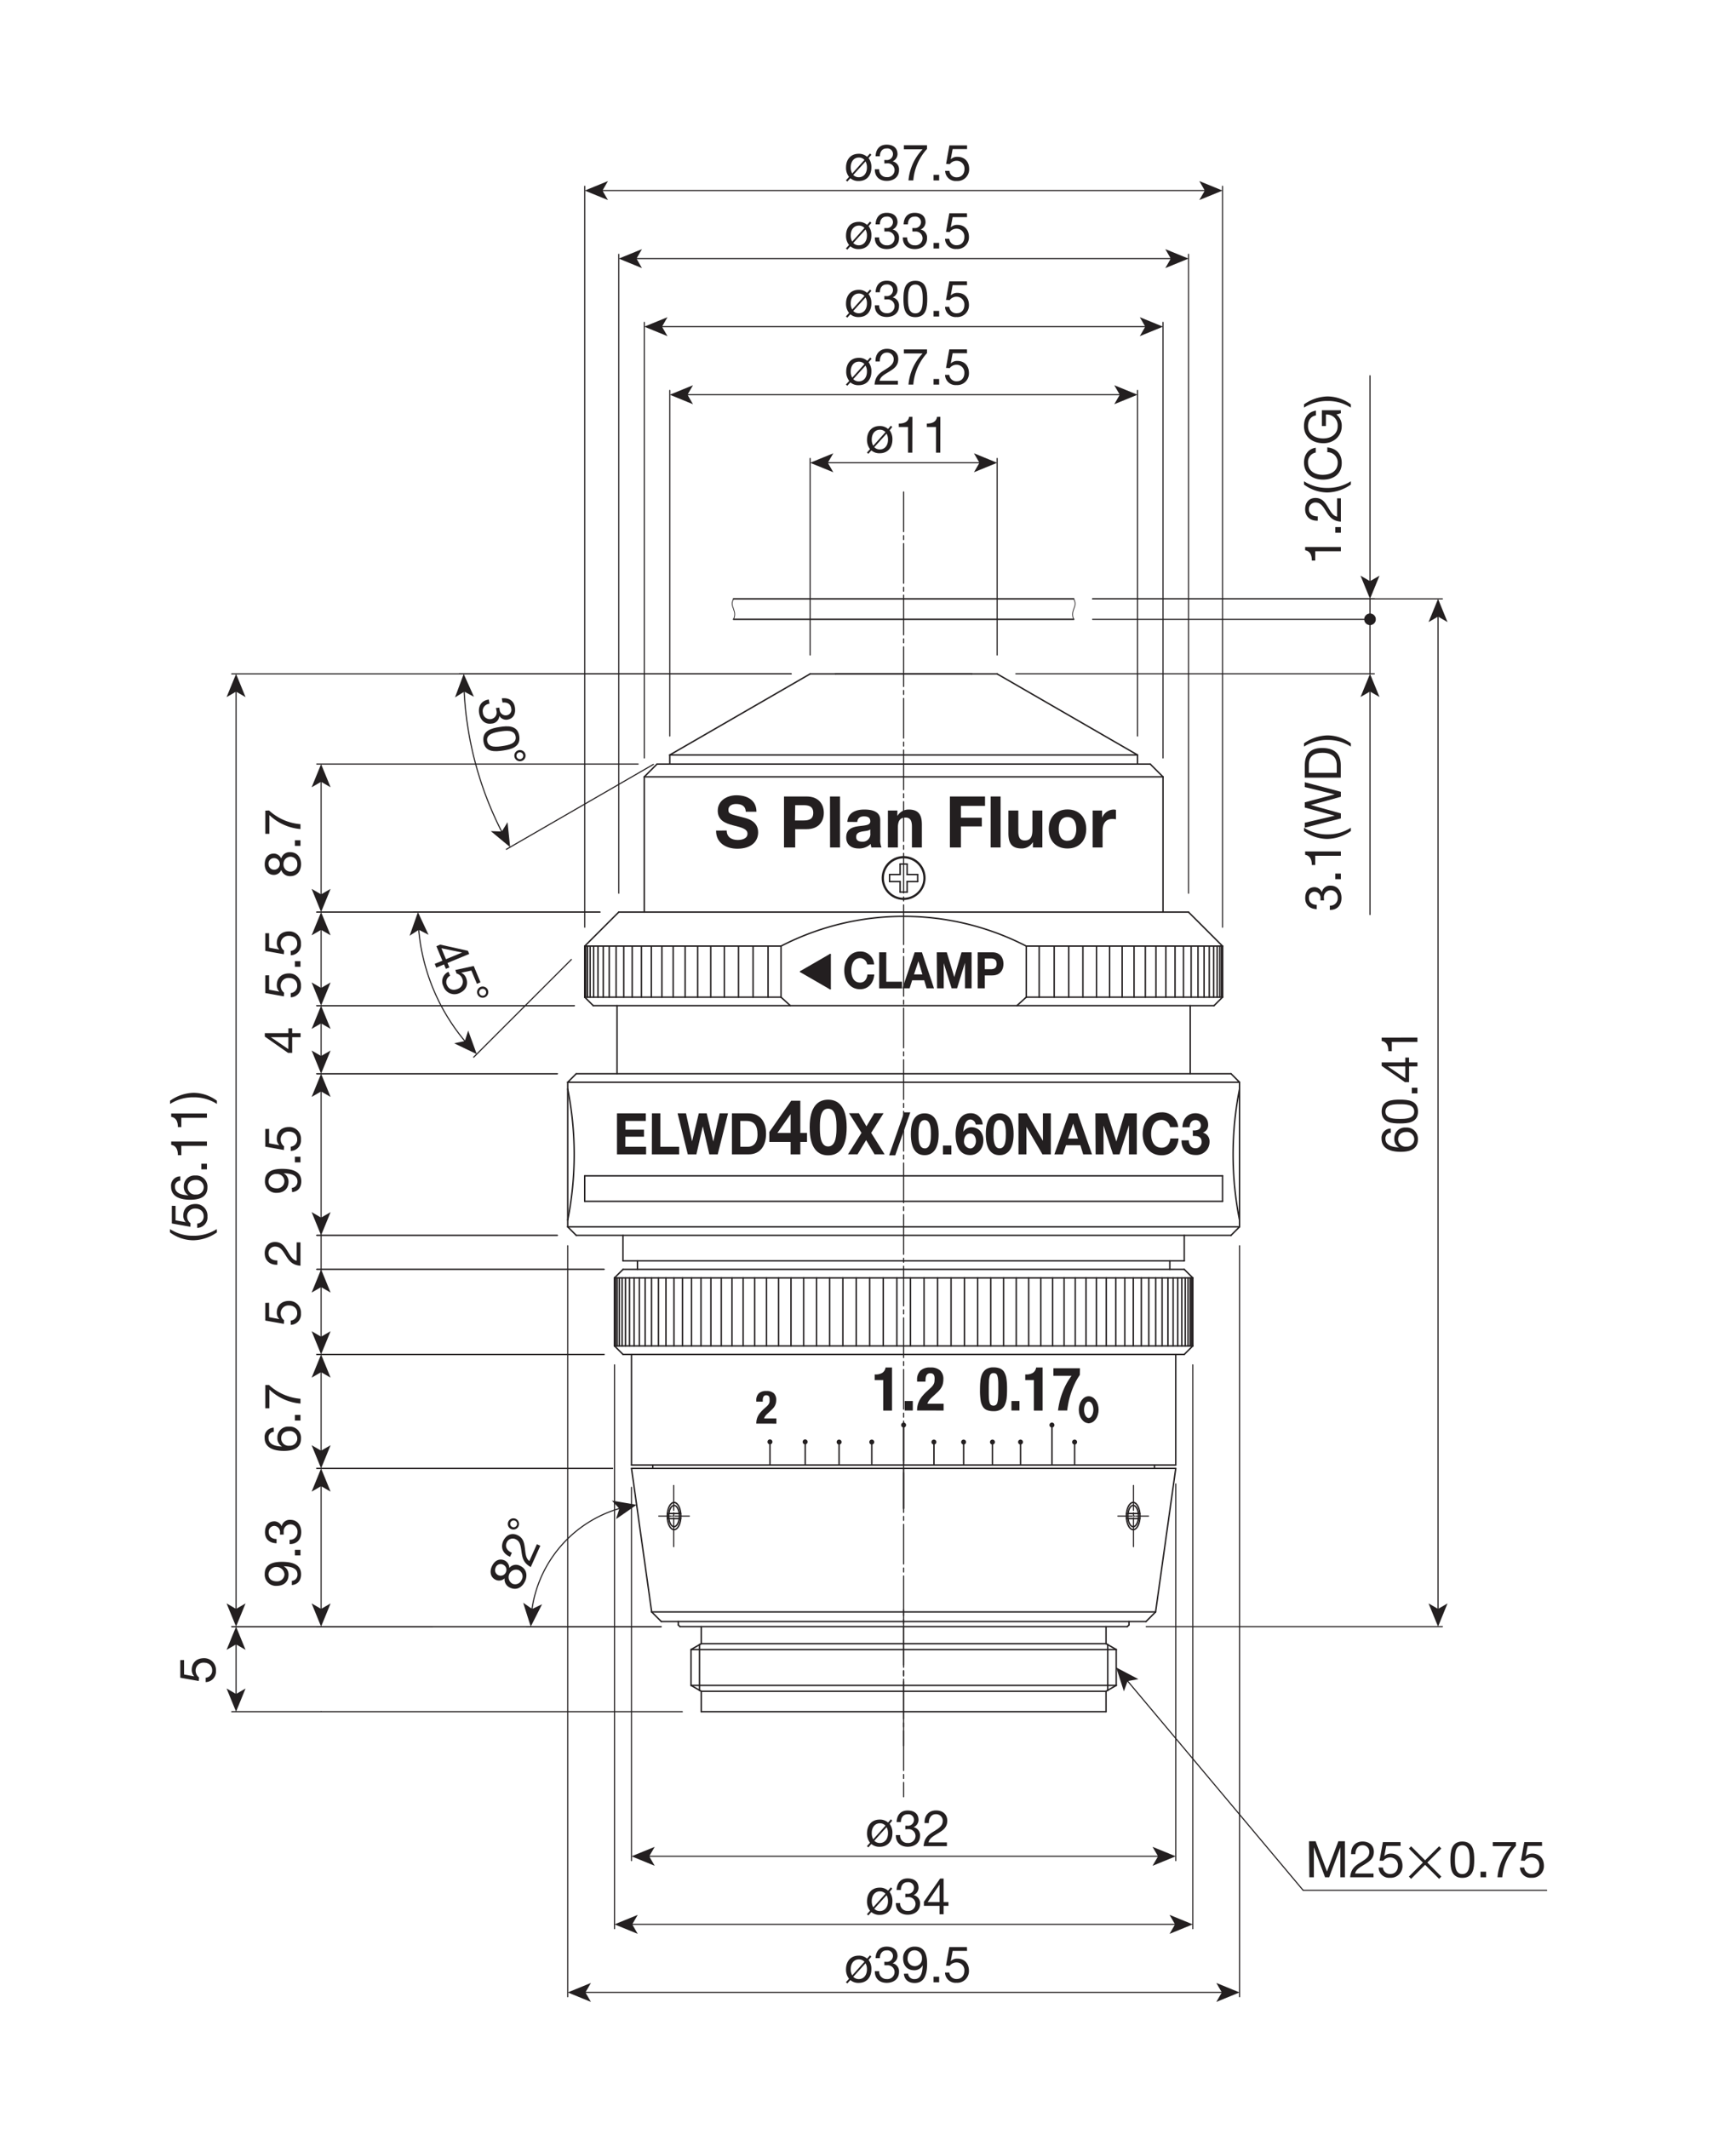 <?xml version="1.0" encoding="UTF-8"?>
<svg xmlns="http://www.w3.org/2000/svg" xmlns:xlink="http://www.w3.org/1999/xlink" id="Layer_1" data-name="Layer 1" width="620px" height="760px" viewBox="0 0 620 760">
  <defs>
    <style>.cls-1,.cls-10,.cls-12,.cls-13,.cls-2,.cls-3,.cls-4,.cls-5,.cls-7,.cls-8,.cls-9{fill:none;}.cls-10,.cls-12,.cls-13,.cls-2,.cls-3,.cls-4,.cls-5,.cls-7,.cls-8,.cls-9{stroke:#231f20;}.cls-10,.cls-12,.cls-2,.cls-3,.cls-4,.cls-5,.cls-7,.cls-8,.cls-9{stroke-linecap:round;stroke-linejoin:round;}.cls-10,.cls-13,.cls-2,.cls-4,.cls-8,.cls-9{stroke-width:0.4px;}.cls-3{stroke-width:0.51px;}.cls-4{stroke-dasharray:14.17 1.42 1.42 1.42;}.cls-5{stroke-width:0.26px;}.cls-6{clip-path:url(#clip-path);}.cls-7{stroke-width:0.85px;}.cls-8{stroke-dasharray:8.89 0.89 0.89 0.89 8.89 0.01;}.cls-9{stroke-dasharray:4.45 0.44 0.44 0.44 4.45 0.01;}.cls-10{stroke-dasharray:19.77 1.98 1.98 1.98 19.77 0.01;}.cls-11,.cls-14{fill:#231f20;}.cls-12{stroke-width:0.28px;}.cls-14{fill-rule:evenodd;}</style>
    <clipPath id="clip-path">
      <rect class="cls-1" x="53.62" y="44.13" width="511.38" height="672.61"></rect>
    </clipPath>
  </defs>
  <title>CFI S Plan Fluor ELWD NAMC 40XC</title>
  <line class="cls-2" x1="105.92" y1="543.97" x2="105.92" y2="543.97"></line>
  <line class="cls-2" x1="513.59" y1="219.89" x2="513.59" y2="219.89"></line>
  <line class="cls-2" x1="114.68" y1="580.76" x2="114.68" y2="580.76"></line>
  <line class="cls-2" x1="114.68" y1="611.13" x2="114.68" y2="611.13"></line>
  <line class="cls-2" x1="84.31" y1="611.13" x2="84.31" y2="611.13"></line>
  <line class="cls-3" x1="242.85" y1="580.76" x2="322.72" y2="580.76"></line>
  <line class="cls-4" x1="322.73" y1="175.64" x2="322.73" y2="641.51"></line>
  <line class="cls-3" x1="261.98" y1="213.82" x2="383.47" y2="213.82"></line>
  <line class="cls-3" x1="261.98" y1="221.11" x2="383.47" y2="221.11"></line>
  <polyline class="cls-5" points="261.98 213.82 261.78 214.24 261.61 214.69 261.51 215.15 261.48 215.61 261.54 216.08 261.66 216.55 261.99 217.47 262.26 218.37 262.35 218.83 262.38 219.29 262.36 219.76 262.28 220.22 262.15 220.67 261.98 221.11"></polyline>
  <polyline class="cls-5" points="383.47 213.82 383.68 214.24 383.84 214.69 383.94 215.15 383.97 215.61 383.92 216.08 383.8 216.55 383.47 217.47 383.19 218.37 383.11 218.83 383.07 219.29 383.09 219.76 383.17 220.22 383.3 220.67 383.47 221.11"></polyline>
  <line class="cls-3" x1="250.44" y1="580.76" x2="250.44" y2="586.84"></line>
  <line class="cls-3" x1="249.83" y1="587.12" x2="249.83" y2="603.56"></line>
  <line class="cls-3" x1="250.44" y1="586.84" x2="246.8" y2="588.94"></line>
  <line class="cls-3" x1="246.8" y1="588.94" x2="246.8" y2="601.74"></line>
  <line class="cls-3" x1="246.8" y1="601.74" x2="250.44" y2="603.84"></line>
  <line class="cls-3" x1="250.44" y1="603.84" x2="250.44" y2="611.13"></line>
  <line class="cls-3" x1="250.44" y1="611.13" x2="395.01" y2="611.13"></line>
  <line class="cls-3" x1="242.24" y1="580.16" x2="242.85" y2="580.76"></line>
  <line class="cls-3" x1="409.28" y1="578.94" x2="236.17" y2="578.94"></line>
  <line class="cls-3" x1="225.54" y1="524.27" x2="419.91" y2="524.27"></line>
  <line class="cls-3" x1="225.54" y1="524.27" x2="232.74" y2="575.51"></line>
  <line class="cls-3" x1="232.74" y1="575.51" x2="236.17" y2="578.94"></line>
  <line class="cls-3" x1="233.13" y1="523.06" x2="233.13" y2="524.27"></line>
  <line class="cls-3" x1="227.66" y1="450.17" x2="227.66" y2="453.2"></line>
  <line class="cls-3" x1="222.5" y1="453.2" x2="422.95" y2="453.2"></line>
  <line class="cls-3" x1="219.46" y1="456.24" x2="222.5" y2="453.21"></line>
  <line class="cls-3" x1="219.46" y1="456.24" x2="219.46" y2="480.54"></line>
  <line class="cls-3" x1="219.46" y1="480.54" x2="222.5" y2="483.57"></line>
  <line class="cls-3" x1="222.5" y1="483.58" x2="422.95" y2="483.58"></line>
  <line class="cls-3" x1="225.54" y1="483.58" x2="225.54" y2="523.06"></line>
  <line class="cls-3" x1="225.54" y1="523.06" x2="419.91" y2="523.06"></line>
  <line class="cls-3" x1="442.69" y1="386.39" x2="202.76" y2="386.39"></line>
  <line class="cls-3" x1="202.76" y1="386.39" x2="202.76" y2="438.02"></line>
  <line class="cls-3" x1="202.76" y1="438.02" x2="205.79" y2="441.05"></line>
  <line class="cls-3" x1="205.8" y1="441.06" x2="439.66" y2="441.06"></line>
  <line class="cls-3" x1="222.5" y1="441.06" x2="222.5" y2="450.17"></line>
  <line class="cls-3" x1="242.24" y1="578.94" x2="242.24" y2="580.16"></line>
  <line class="cls-3" x1="250.44" y1="603.84" x2="395.01" y2="603.84"></line>
  <line class="cls-3" x1="250.44" y1="586.84" x2="395.01" y2="586.84"></line>
  <line class="cls-3" x1="232.74" y1="575.51" x2="412.71" y2="575.51"></line>
  <line class="cls-3" x1="219.46" y1="480.54" x2="425.99" y2="480.54"></line>
  <line class="cls-3" x1="219.46" y1="456.24" x2="425.99" y2="456.24"></line>
  <line class="cls-3" x1="202.76" y1="438.02" x2="442.69" y2="438.02"></line>
  <line class="cls-3" x1="395.01" y1="580.76" x2="395.01" y2="586.84"></line>
  <line class="cls-3" x1="395.62" y1="587.12" x2="395.62" y2="603.56"></line>
  <line class="cls-3" x1="395.01" y1="586.84" x2="398.65" y2="588.94"></line>
  <line class="cls-3" x1="398.65" y1="588.94" x2="398.65" y2="601.74"></line>
  <line class="cls-3" x1="398.65" y1="601.74" x2="395.01" y2="603.84"></line>
  <line class="cls-3" x1="395.01" y1="603.84" x2="395.01" y2="611.13"></line>
  <line class="cls-3" x1="403.21" y1="580.16" x2="402.6" y2="580.76"></line>
  <line class="cls-3" x1="419.91" y1="524.27" x2="412.71" y2="575.51"></line>
  <line class="cls-3" x1="412.71" y1="575.51" x2="409.28" y2="578.94"></line>
  <line class="cls-3" x1="412.32" y1="523.06" x2="412.32" y2="524.27"></line>
  <line class="cls-3" x1="425.99" y1="456.24" x2="422.95" y2="453.21"></line>
  <line class="cls-3" x1="425.99" y1="456.24" x2="425.99" y2="480.54"></line>
  <line class="cls-3" x1="425.99" y1="480.54" x2="422.95" y2="483.57"></line>
  <line class="cls-3" x1="419.91" y1="483.58" x2="419.91" y2="523.06"></line>
  <line class="cls-3" x1="403.21" y1="578.94" x2="403.21" y2="580.16"></line>
  <line class="cls-3" x1="322.73" y1="508.78" x2="322.73" y2="523.06"></line>
  <line class="cls-3" x1="274.98" y1="514.86" x2="274.98" y2="523.06"></line>
  <line class="cls-3" x1="383.79" y1="514.86" x2="383.79" y2="523.06"></line>
  <line class="cls-3" x1="375.7" y1="508.78" x2="375.7" y2="523.06"></line>
  <line class="cls-3" x1="364.48" y1="514.86" x2="364.48" y2="523.06"></line>
  <line class="cls-3" x1="344.15" y1="514.86" x2="344.15" y2="523.06"></line>
  <line class="cls-3" x1="354.45" y1="514.86" x2="354.45" y2="523.06"></line>
  <line class="cls-3" x1="333.55" y1="514.86" x2="333.55" y2="523.06"></line>
  <line class="cls-3" x1="311.35" y1="514.86" x2="311.35" y2="523.06"></line>
  <line class="cls-3" x1="299.68" y1="514.86" x2="299.68" y2="523.06"></line>
  <line class="cls-3" x1="287.58" y1="514.86" x2="287.58" y2="523.06"></line>
  <g class="cls-6">
    <path class="cls-7" d="M376.15,508.78a.46.46,0,1,0-.45.46A.45.45,0,0,0,376.15,508.78Z"></path>
    <path class="cls-7" d="M323.18,508.78a.46.46,0,1,0-.45.46A.45.45,0,0,0,323.18,508.78Z"></path>
    <path class="cls-7" d="M311.81,514.86a.46.46,0,1,0-.92,0,.46.46,0,0,0,.92,0Z"></path>
    <path class="cls-7" d="M334,514.86a.46.46,0,1,0-.92,0,.46.46,0,0,0,.92,0Z"></path>
    <path class="cls-7" d="M344.6,514.86a.46.46,0,0,0-.45-.46.47.47,0,0,0-.46.46.46.46,0,0,0,.46.45A.45.45,0,0,0,344.6,514.86Z"></path>
    <path class="cls-7" d="M354.91,514.86a.46.46,0,0,0-.92,0,.46.46,0,0,0,.92,0Z"></path>
    <path class="cls-7" d="M364.93,514.86a.46.46,0,0,0-.45-.46.47.47,0,0,0-.46.46.46.46,0,0,0,.46.45A.45.45,0,0,0,364.93,514.86Z"></path>
    <path class="cls-7" d="M384.25,514.86a.46.46,0,1,0-.92,0,.46.46,0,0,0,.92,0Z"></path>
    <path class="cls-7" d="M300.14,514.86a.46.46,0,1,0-.92,0,.46.46,0,0,0,.92,0Z"></path>
    <path class="cls-7" d="M288,514.86a.46.46,0,1,0-.91,0,.46.46,0,0,0,.91,0Z"></path>
    <path class="cls-7" d="M275.44,514.86a.46.46,0,1,0-.91,0,.46.46,0,0,0,.91,0Z"></path>
  </g>
  <line class="cls-3" x1="322.73" y1="538.55" x2="322.73" y2="524.27"></line>
  <line class="cls-3" x1="442.69" y1="438.02" x2="439.66" y2="441.05"></line>
  <line class="cls-3" x1="442.69" y1="386.39" x2="442.69" y2="438.02"></line>
  <line class="cls-3" x1="246.8" y1="588.94" x2="398.65" y2="588.94"></line>
  <line class="cls-3" x1="246.8" y1="601.74" x2="398.65" y2="601.74"></line>
  <line class="cls-3" x1="208.83" y1="428.91" x2="436.62" y2="428.91"></line>
  <line class="cls-3" x1="208.83" y1="419.8" x2="436.62" y2="419.8"></line>
  <line class="cls-3" x1="322.73" y1="450.17" x2="222.5" y2="450.17"></line>
  <line class="cls-3" x1="422.95" y1="441.06" x2="422.95" y2="450.17"></line>
  <line class="cls-3" x1="322.73" y1="450.17" x2="422.95" y2="450.17"></line>
  <line class="cls-3" x1="417.79" y1="450.17" x2="417.79" y2="453.2"></line>
  <line class="cls-3" x1="296.48" y1="340.83" x2="285.96" y2="346.91"></line>
  <line class="cls-3" x1="296.48" y1="352.98" x2="285.96" y2="346.9"></line>
  <line class="cls-3" x1="296.48" y1="340.83" x2="296.48" y2="352.98"></line>
  <line class="cls-3" x1="433.58" y1="359.05" x2="322.72" y2="359.05"></line>
  <line class="cls-3" x1="436.62" y1="337.79" x2="366.52" y2="337.79"></line>
  <line class="cls-3" x1="436.62" y1="356.02" x2="366.52" y2="356.02"></line>
  <line class="cls-3" x1="424.47" y1="325.65" x2="322.72" y2="325.65"></line>
  <line class="cls-3" x1="436.58" y1="337.79" x2="436.58" y2="356.02"></line>
  <line class="cls-3" x1="436.26" y1="337.79" x2="436.26" y2="356.02"></line>
  <line class="cls-3" x1="435.63" y1="337.79" x2="435.63" y2="356.02"></line>
  <line class="cls-3" x1="434.69" y1="337.79" x2="434.69" y2="356.02"></line>
  <line class="cls-3" x1="433.44" y1="337.79" x2="433.44" y2="356.02"></line>
  <line class="cls-3" x1="431.88" y1="337.79" x2="431.88" y2="356.02"></line>
  <line class="cls-3" x1="430.02" y1="337.79" x2="430.02" y2="356.02"></line>
  <line class="cls-3" x1="427.86" y1="337.79" x2="427.86" y2="356.02"></line>
  <line class="cls-3" x1="425.41" y1="337.79" x2="425.41" y2="356.02"></line>
  <line class="cls-3" x1="422.67" y1="337.79" x2="422.67" y2="356.02"></line>
  <line class="cls-3" x1="419.66" y1="337.79" x2="419.66" y2="356.02"></line>
  <line class="cls-3" x1="416.38" y1="337.79" x2="416.38" y2="356.02"></line>
  <line class="cls-3" x1="412.84" y1="337.79" x2="412.84" y2="356.02"></line>
  <line class="cls-3" x1="409.05" y1="337.79" x2="409.05" y2="356.02"></line>
  <line class="cls-3" x1="405.02" y1="337.79" x2="405.02" y2="356.02"></line>
  <line class="cls-3" x1="400.77" y1="337.79" x2="400.77" y2="356.02"></line>
  <line class="cls-3" x1="396.29" y1="337.79" x2="396.29" y2="356.02"></line>
  <line class="cls-3" x1="391.62" y1="337.79" x2="391.62" y2="356.02"></line>
  <line class="cls-3" x1="386.75" y1="337.79" x2="386.75" y2="356.02"></line>
  <line class="cls-3" x1="381.7" y1="337.79" x2="381.7" y2="356.02"></line>
  <line class="cls-3" x1="376.5" y1="337.79" x2="376.5" y2="356.02"></line>
  <line class="cls-3" x1="371.14" y1="337.79" x2="371.14" y2="356.02"></line>
  <line class="cls-3" x1="366.52" y1="337.79" x2="366.52" y2="356.02"></line>
  <line class="cls-3" x1="436.62" y1="337.79" x2="436.62" y2="356.02"></line>
  <line class="cls-3" x1="424.47" y1="325.65" x2="436.62" y2="337.79"></line>
  <line class="cls-3" x1="436.62" y1="356.02" x2="433.58" y2="359.05"></line>
  <line class="cls-3" x1="366.52" y1="356.02" x2="363.18" y2="359.05"></line>
  <line class="cls-3" x1="425.08" y1="359.05" x2="425.08" y2="383.35"></line>
  <line class="cls-3" x1="211.87" y1="359.05" x2="322.73" y2="359.05"></line>
  <line class="cls-3" x1="208.83" y1="337.79" x2="278.93" y2="337.79"></line>
  <line class="cls-3" x1="208.83" y1="356.02" x2="278.93" y2="356.02"></line>
  <line class="cls-3" x1="220.98" y1="325.65" x2="322.72" y2="325.65"></line>
  <line class="cls-3" x1="208.87" y1="337.79" x2="208.87" y2="356.02"></line>
  <line class="cls-3" x1="209.19" y1="337.79" x2="209.19" y2="356.02"></line>
  <line class="cls-3" x1="209.82" y1="337.79" x2="209.82" y2="356.02"></line>
  <line class="cls-3" x1="210.76" y1="337.79" x2="210.76" y2="356.02"></line>
  <line class="cls-3" x1="212.01" y1="337.79" x2="212.01" y2="356.02"></line>
  <line class="cls-3" x1="213.57" y1="337.79" x2="213.57" y2="356.02"></line>
  <line class="cls-3" x1="215.44" y1="337.79" x2="215.44" y2="356.02"></line>
  <line class="cls-3" x1="217.59" y1="337.79" x2="217.59" y2="356.02"></line>
  <line class="cls-3" x1="220.05" y1="337.79" x2="220.05" y2="356.02"></line>
  <line class="cls-3" x1="222.78" y1="337.79" x2="222.78" y2="356.02"></line>
  <line class="cls-3" x1="225.79" y1="337.79" x2="225.79" y2="356.02"></line>
  <line class="cls-3" x1="229.07" y1="337.79" x2="229.07" y2="356.02"></line>
  <line class="cls-3" x1="232.61" y1="337.79" x2="232.61" y2="356.02"></line>
  <line class="cls-3" x1="236.4" y1="337.79" x2="236.4" y2="356.02"></line>
  <line class="cls-3" x1="240.43" y1="337.79" x2="240.43" y2="356.02"></line>
  <line class="cls-3" x1="244.69" y1="337.79" x2="244.69" y2="356.02"></line>
  <line class="cls-3" x1="249.16" y1="337.79" x2="249.16" y2="356.02"></line>
  <line class="cls-3" x1="253.84" y1="337.79" x2="253.84" y2="356.02"></line>
  <line class="cls-3" x1="258.7" y1="337.79" x2="258.7" y2="356.02"></line>
  <line class="cls-3" x1="263.75" y1="337.79" x2="263.75" y2="356.02"></line>
  <line class="cls-3" x1="268.96" y1="337.79" x2="268.96" y2="356.02"></line>
  <line class="cls-3" x1="274.31" y1="337.79" x2="274.31" y2="356.02"></line>
  <line class="cls-3" x1="278.93" y1="337.79" x2="278.93" y2="356.02"></line>
  <line class="cls-3" x1="208.83" y1="337.79" x2="208.83" y2="356.02"></line>
  <line class="cls-3" x1="220.98" y1="325.65" x2="208.83" y2="337.79"></line>
  <line class="cls-3" x1="208.83" y1="356.02" x2="211.87" y2="359.05"></line>
  <line class="cls-3" x1="278.93" y1="356.02" x2="282.27" y2="359.05"></line>
  <line class="cls-3" x1="220.37" y1="359.05" x2="220.37" y2="383.35"></line>
  <g class="cls-6">
    <path class="cls-3" d="M366.52,337.79a95.55,95.55,0,0,0-87.59,0"></path>
  </g>
  <line class="cls-3" x1="230.09" y1="277.36" x2="230.09" y2="325.65"></line>
  <line class="cls-3" x1="234.65" y1="272.8" x2="322.73" y2="272.8"></line>
  <line class="cls-3" x1="230.09" y1="277.36" x2="234.65" y2="272.8"></line>
  <line class="cls-3" x1="289.32" y1="240.61" x2="322.73" y2="240.61"></line>
  <line class="cls-3" x1="239.21" y1="269.54" x2="289.32" y2="240.61"></line>
  <line class="cls-3" x1="239.21" y1="269.54" x2="239.21" y2="272.8"></line>
  <line class="cls-3" x1="239.21" y1="269.54" x2="322.73" y2="269.54"></line>
  <line class="cls-3" x1="230.09" y1="277.36" x2="322.73" y2="277.36"></line>
  <line class="cls-3" x1="347.02" y1="240.57" x2="298.43" y2="240.57"></line>
  <line class="cls-3" x1="298.43" y1="240.57" x2="298.39" y2="240.61"></line>
  <line class="cls-3" x1="347.02" y1="240.57" x2="347.06" y2="240.61"></line>
  <line class="cls-3" x1="415.36" y1="277.36" x2="322.73" y2="277.36"></line>
  <line class="cls-3" x1="410.8" y1="272.8" x2="322.73" y2="272.8"></line>
  <line class="cls-3" x1="406.25" y1="269.54" x2="322.73" y2="269.54"></line>
  <line class="cls-3" x1="415.36" y1="277.36" x2="410.8" y2="272.8"></line>
  <line class="cls-3" x1="406.25" y1="269.54" x2="406.25" y2="272.8"></line>
  <line class="cls-3" x1="406.25" y1="269.54" x2="356.13" y2="240.61"></line>
  <line class="cls-3" x1="356.13" y1="240.61" x2="322.73" y2="240.61"></line>
  <line class="cls-3" x1="415.36" y1="277.36" x2="415.36" y2="325.65"></line>
  <g class="cls-6">
    <path class="cls-3" d="M442.69,388.82a119.9,119.9,0,0,0,0,46.77"></path>
  </g>
  <line class="cls-3" x1="436.62" y1="419.8" x2="436.62" y2="428.91"></line>
  <g class="cls-6">
    <path class="cls-3" d="M202.76,435.59a119.9,119.9,0,0,0,0-46.77"></path>
  </g>
  <line class="cls-3" x1="208.83" y1="419.8" x2="208.83" y2="428.91"></line>
  <g class="cls-6">
    <path class="cls-3" d="M315.44,313.5a7.29,7.29,0,1,1,7.29,7.29A7.29,7.29,0,0,1,315.44,313.5Z"></path>
  </g>
  <line class="cls-3" x1="321.47" y1="308.49" x2="323.98" y2="308.49"></line>
  <line class="cls-3" x1="323.98" y1="308.49" x2="323.98" y2="312.25"></line>
  <line class="cls-3" x1="323.98" y1="312.24" x2="327.74" y2="312.24"></line>
  <line class="cls-3" x1="327.74" y1="312.24" x2="327.74" y2="314.75"></line>
  <line class="cls-3" x1="327.74" y1="314.75" x2="323.98" y2="314.75"></line>
  <line class="cls-3" x1="323.98" y1="314.75" x2="323.98" y2="318.51"></line>
  <line class="cls-3" x1="323.98" y1="318.51" x2="321.47" y2="318.51"></line>
  <line class="cls-3" x1="321.47" y1="318.51" x2="321.47" y2="314.75"></line>
  <line class="cls-3" x1="321.47" y1="314.75" x2="317.71" y2="314.75"></line>
  <line class="cls-3" x1="317.71" y1="314.75" x2="317.71" y2="312.25"></line>
  <line class="cls-3" x1="317.71" y1="312.24" x2="321.47" y2="312.24"></line>
  <line class="cls-3" x1="321.47" y1="312.24" x2="321.47" y2="308.49"></line>
  <line class="cls-3" x1="320.3" y1="456.24" x2="320.3" y2="480.54"></line>
  <line class="cls-3" x1="315.44" y1="456.24" x2="315.44" y2="480.54"></line>
  <line class="cls-3" x1="310.6" y1="456.24" x2="310.6" y2="480.54"></line>
  <line class="cls-3" x1="305.79" y1="456.24" x2="305.79" y2="480.54"></line>
  <line class="cls-3" x1="301.02" y1="456.24" x2="301.02" y2="480.54"></line>
  <line class="cls-3" x1="296.29" y1="456.24" x2="296.29" y2="480.54"></line>
  <line class="cls-3" x1="291.62" y1="456.24" x2="291.62" y2="480.54"></line>
  <line class="cls-3" x1="287.02" y1="456.24" x2="287.02" y2="480.54"></line>
  <line class="cls-3" x1="282.5" y1="456.24" x2="282.5" y2="480.54"></line>
  <line class="cls-3" x1="278.07" y1="456.24" x2="278.07" y2="480.54"></line>
  <line class="cls-3" x1="273.74" y1="456.24" x2="273.74" y2="480.54"></line>
  <line class="cls-3" x1="269.52" y1="456.24" x2="269.52" y2="480.54"></line>
  <line class="cls-3" x1="265.41" y1="456.24" x2="265.41" y2="480.54"></line>
  <line class="cls-3" x1="261.43" y1="456.24" x2="261.43" y2="480.54"></line>
  <line class="cls-3" x1="257.59" y1="456.24" x2="257.59" y2="480.54"></line>
  <line class="cls-3" x1="253.89" y1="456.24" x2="253.89" y2="480.54"></line>
  <line class="cls-3" x1="250.35" y1="456.24" x2="250.35" y2="480.54"></line>
  <line class="cls-3" x1="246.96" y1="456.24" x2="246.96" y2="480.54"></line>
  <line class="cls-3" x1="243.74" y1="456.24" x2="243.74" y2="480.54"></line>
  <line class="cls-3" x1="240.7" y1="456.24" x2="240.7" y2="480.54"></line>
  <line class="cls-3" x1="237.84" y1="456.24" x2="237.84" y2="480.54"></line>
  <line class="cls-3" x1="235.17" y1="456.24" x2="235.17" y2="480.54"></line>
  <line class="cls-3" x1="232.69" y1="456.24" x2="232.69" y2="480.54"></line>
  <line class="cls-3" x1="219.46" y1="456.24" x2="219.46" y2="480.54"></line>
  <line class="cls-3" x1="230.41" y1="456.24" x2="230.41" y2="480.54"></line>
  <line class="cls-3" x1="228.34" y1="456.24" x2="228.34" y2="480.54"></line>
  <line class="cls-3" x1="226.47" y1="456.24" x2="226.47" y2="480.54"></line>
  <line class="cls-3" x1="224.82" y1="456.24" x2="224.82" y2="480.54"></line>
  <line class="cls-3" x1="223.38" y1="456.24" x2="223.38" y2="480.54"></line>
  <line class="cls-3" x1="222.17" y1="456.24" x2="222.17" y2="480.54"></line>
  <line class="cls-3" x1="221.17" y1="456.24" x2="221.17" y2="480.54"></line>
  <line class="cls-3" x1="220.4" y1="456.24" x2="220.4" y2="480.54"></line>
  <line class="cls-3" x1="219.86" y1="456.24" x2="219.86" y2="480.54"></line>
  <line class="cls-3" x1="219.55" y1="456.24" x2="219.55" y2="480.54"></line>
  <line class="cls-3" x1="325.16" y1="456.24" x2="325.16" y2="480.54"></line>
  <line class="cls-3" x1="330.01" y1="456.24" x2="330.01" y2="480.54"></line>
  <line class="cls-3" x1="334.85" y1="456.24" x2="334.85" y2="480.54"></line>
  <line class="cls-3" x1="339.66" y1="456.24" x2="339.66" y2="480.54"></line>
  <line class="cls-3" x1="344.44" y1="456.24" x2="344.44" y2="480.54"></line>
  <line class="cls-3" x1="349.16" y1="456.24" x2="349.16" y2="480.54"></line>
  <line class="cls-3" x1="353.83" y1="456.24" x2="353.83" y2="480.54"></line>
  <line class="cls-3" x1="358.43" y1="456.24" x2="358.43" y2="480.54"></line>
  <line class="cls-3" x1="362.95" y1="456.24" x2="362.95" y2="480.54"></line>
  <line class="cls-3" x1="367.38" y1="456.24" x2="367.38" y2="480.54"></line>
  <line class="cls-3" x1="371.71" y1="456.24" x2="371.71" y2="480.54"></line>
  <line class="cls-3" x1="375.93" y1="456.24" x2="375.93" y2="480.54"></line>
  <line class="cls-3" x1="380.04" y1="456.24" x2="380.04" y2="480.54"></line>
  <line class="cls-3" x1="384.02" y1="456.24" x2="384.02" y2="480.54"></line>
  <line class="cls-3" x1="387.86" y1="456.24" x2="387.86" y2="480.54"></line>
  <line class="cls-3" x1="391.56" y1="456.24" x2="391.56" y2="480.54"></line>
  <line class="cls-3" x1="395.1" y1="456.24" x2="395.1" y2="480.54"></line>
  <line class="cls-3" x1="398.49" y1="456.24" x2="398.49" y2="480.54"></line>
  <line class="cls-3" x1="401.71" y1="456.24" x2="401.71" y2="480.54"></line>
  <line class="cls-3" x1="404.75" y1="456.24" x2="404.75" y2="480.54"></line>
  <line class="cls-3" x1="407.61" y1="456.24" x2="407.61" y2="480.54"></line>
  <line class="cls-3" x1="410.28" y1="456.24" x2="410.28" y2="480.54"></line>
  <line class="cls-3" x1="412.76" y1="456.24" x2="412.76" y2="480.54"></line>
  <line class="cls-3" x1="415.04" y1="456.24" x2="415.04" y2="480.54"></line>
  <line class="cls-3" x1="417.12" y1="456.24" x2="417.12" y2="480.54"></line>
  <line class="cls-3" x1="418.98" y1="456.24" x2="418.98" y2="480.54"></line>
  <line class="cls-3" x1="420.63" y1="456.24" x2="420.63" y2="480.54"></line>
  <line class="cls-3" x1="422.07" y1="456.24" x2="422.07" y2="480.54"></line>
  <line class="cls-3" x1="423.29" y1="456.24" x2="423.29" y2="480.54"></line>
  <line class="cls-3" x1="424.28" y1="456.24" x2="424.28" y2="480.54"></line>
  <line class="cls-3" x1="425.05" y1="456.24" x2="425.05" y2="480.54"></line>
  <line class="cls-3" x1="425.59" y1="456.24" x2="425.59" y2="480.54"></line>
  <line class="cls-3" x1="425.9" y1="456.24" x2="425.9" y2="480.54"></line>
  <g class="cls-6">
    <circle class="cls-3" cx="322.73" cy="313.5" r="7.59" transform="translate(-56.53 555.56) rotate(-76.72)"></circle>
  </g>
  <line class="cls-8" x1="404.82" y1="530.35" x2="404.82" y2="552.21"></line>
  <line class="cls-9" x1="410.18" y1="541.28" x2="399.25" y2="541.28"></line>
  <g class="cls-6">
    <path class="cls-3" d="M404.71,546.14c1.35,0,2.43-2.18,2.43-4.86s-1.08-4.86-2.43-4.86-2.43,2.18-2.43,4.86S403.37,546.14,404.71,546.14Z"></path>
    <path class="cls-3" d="M404.71,545.08c1.05,0,1.9-1.7,1.9-3.8s-.85-3.8-1.9-3.8-1.89,1.7-1.89,3.8S403.67,545.08,404.71,545.08Z"></path>
  </g>
  <line class="cls-8" x1="240.63" y1="530.35" x2="240.63" y2="552.21"></line>
  <line class="cls-9" x1="235.27" y1="541.28" x2="246.2" y2="541.28"></line>
  <g class="cls-6">
    <path class="cls-3" d="M240.74,546.14c1.34,0,2.43-2.18,2.43-4.86s-1.09-4.86-2.43-4.86-2.43,2.18-2.43,4.86S239.4,546.14,240.74,546.14Z"></path>
    <path class="cls-3" d="M240.74,545.08c1,0,1.9-1.7,1.9-3.8s-.86-3.8-1.9-3.8-1.9,1.7-1.9,3.8S239.69,545.08,240.74,545.08Z"></path>
  </g>
  <line class="cls-3" x1="238.35" y1="540.37" x2="243.12" y2="540.37"></line>
  <line class="cls-3" x1="238.35" y1="542.19" x2="243.12" y2="542.19"></line>
  <line class="cls-3" x1="407.1" y1="540.37" x2="402.33" y2="540.37"></line>
  <line class="cls-3" x1="407.1" y1="542.19" x2="402.33" y2="542.19"></line>
  <line class="cls-3" x1="322.73" y1="383.35" x2="205.8" y2="383.35"></line>
  <line class="cls-3" x1="205.8" y1="383.35" x2="202.76" y2="386.39"></line>
  <line class="cls-3" x1="322.73" y1="383.35" x2="439.65" y2="383.35"></line>
  <line class="cls-3" x1="439.66" y1="383.35" x2="442.69" y2="386.39"></line>
  <line class="cls-10" x1="322.73" y1="574.69" x2="322.73" y2="623.28"></line>
  <line class="cls-3" x1="402.6" y1="580.76" x2="322.72" y2="580.76"></line>
  <line class="cls-2" x1="465.42" y1="674.91" x2="552.37" y2="674.91"></line>
  <path class="cls-11" d="M467.52,657.39h2.34l4.05,10.8,4.07-10.8h2.34v12.86H478.7v-10.7h0l-4,10.7h-1.46l-4-10.7h0v10.7h-1.62Z"></path>
  <path class="cls-11" d="M482.55,662c-.12-2.59,1.41-4.52,4.11-4.52,2.23,0,4,1.3,4,3.67s-1.51,3.39-3.09,4.38-3.28,1.78-3.59,3.37h6.56v1.35h-8.34c.25-3,1.78-4.11,3.59-5.23,2.16-1.33,3.25-2.12,3.25-3.88a2.32,2.32,0,0,0-2.46-2.31c-1.78,0-2.54,1.64-2.49,3.17Z"></path>
  <path class="cls-11" d="M500.23,659.05h-5.15l-.69,3.67,0,0a3.23,3.23,0,0,1,2.38-.92c2.27,0,4.12,1.46,4.12,4.37a4.17,4.17,0,0,1-4.47,4.25,3.74,3.74,0,0,1-4.06-3.65h1.53a2.51,2.51,0,0,0,2.68,2.3c1.46,0,2.7-1,2.7-3a2.76,2.76,0,0,0-2.88-2.9,3.08,3.08,0,0,0-2.38,1.2l-1.31-.07,1.19-6.62h6.3Z"></path>
  <path class="cls-11" d="M514.76,670l-.8.81-5-5-5,5-.79-.81,5-5-5-5,.79-.81,5,5,5-5,.8.79-5,5Z"></path>
  <path class="cls-11" d="M522.26,657.48c4,0,4.25,3.67,4.25,6.5s-.25,6.48-4.25,6.48S518,666.79,518,664,518.26,657.48,522.26,657.48Zm0,11.63c2.61,0,2.63-3.24,2.63-5.15s0-5.13-2.63-5.13-2.63,3.24-2.63,5.13S519.65,669.11,522.26,669.11Z"></path>
  <path class="cls-11" d="M528.76,668.25h2v2h-2Z"></path>
  <path class="cls-11" d="M541.43,659a19,19,0,0,0-4.9,11.24h-1.71a18.28,18.28,0,0,1,5-11.11h-6.69V657.7h8.26Z"></path>
  <path class="cls-11" d="M550.74,659.05h-5.15l-.69,3.67,0,0a3.23,3.23,0,0,1,2.37-.92c2.27,0,4.13,1.46,4.13,4.37a4.17,4.17,0,0,1-4.47,4.25,3.75,3.75,0,0,1-4.07-3.65h1.53a2.52,2.52,0,0,0,2.69,2.3c1.46,0,2.7-1,2.7-3a2.76,2.76,0,0,0-2.88-2.9,3,3,0,0,0-2.38,1.2l-1.31-.07,1.18-6.62h6.31Z"></path>
  <path class="cls-11" d="M478.88,195.29v1.53h-9.15v3.31h-1.22c0-1.75-.47-3.33-2.39-3.67v-1.17Z"></path>
  <path class="cls-11" d="M476.88,190.19v-2h2v2Z"></path>
  <path class="cls-11" d="M470.63,185.89c-2.59.13-4.51-1.4-4.51-4.1,0-2.23,1.29-4,3.67-4s3.38,1.51,4.37,3.1,1.79,3.28,3.37,3.58v-6.55h1.35v8.33c-3-.25-4.1-1.78-5.22-3.58-1.33-2.16-2.12-3.26-3.89-3.26a2.32,2.32,0,0,0-2.3,2.47c0,1.78,1.63,2.54,3.16,2.48Z"></path>
  <path class="cls-11" d="M482.45,173a15.11,15.11,0,0,1-8.43,2.83,14.14,14.14,0,0,1-8.3-2.83v-1.17a14.89,14.89,0,0,0,8.3,2.38,15.22,15.22,0,0,0,8.43-2.38Z"></path>
  <path class="cls-11" d="M469.9,161.57a3.39,3.39,0,0,0-2.74,3.6c0,3.06,2.52,4.36,5.2,4.36,2.94,0,5.39-1.3,5.39-4.37a3.64,3.64,0,0,0-3.71-3.71v-1.71c3.2.32,5.15,2.32,5.15,5.56,0,4-3,5.94-6.7,5.94s-6.77-2.12-6.77-6.08c0-2.69,1.44-4.9,4.18-5.3Z"></path>
  <path class="cls-11" d="M477.28,148a5,5,0,0,1,1.91,4.12c0,3.84-3.14,6.13-6.48,6.13-3.75,0-7-2.06-7-6.13,0-2.8,1.26-5,4.27-5.52v1.71c-1.95.34-2.83,1.91-2.83,3.81,0,3.12,2.7,4.42,5.46,4.42s5.13-1.55,5.13-4.42a3.88,3.88,0,0,0-4.2-4.12v4.11h-1.44v-5.64h6.77v1.08Z"></path>
  <path class="cls-11" d="M482.45,145.54a14.92,14.92,0,0,0-8.3-2.38,15.17,15.17,0,0,0-8.43,2.38v-1.17a15.09,15.09,0,0,1,8.43-2.83,14.16,14.16,0,0,1,8.3,2.83Z"></path>
  <line class="cls-2" x1="489.29" y1="221.11" x2="489.29" y2="213.82"></line>
  <g class="cls-6">
    <path class="cls-11" d="M487.36,221.11a1.93,1.93,0,1,0,1.93-1.93,1.94,1.94,0,0,0-1.93,1.93"></path>
    <path class="cls-12" d="M487.36,221.11a1.93,1.93,0,1,0,1.93-1.93,1.94,1.94,0,0,0-1.93,1.93"></path>
  </g>
  <line class="cls-2" x1="390.22" y1="213.82" x2="490.83" y2="213.82"></line>
  <line class="cls-13" x1="489.29" y1="207.94" x2="489.29" y2="134.01"></line>
  <polygon class="cls-11" points="489.29 213.82 492.68 205.53 489.29 207.5 485.9 205.53 489.29 213.82"></polygon>
  <path class="cls-11" d="M317.72,651.17a5.26,5.26,0,0,1,1,3.33c0,2.72-1.57,4.86-4.52,4.86a4.36,4.36,0,0,1-3-1l-1.08,1.21-.5-.43,1.11-1.24a5.27,5.27,0,0,1-1.08-3.37c0-2.74,1.57-4.88,4.52-4.88a4.39,4.39,0,0,1,3,1.06l1-1.17.49.47Zm-1.48.65a2.67,2.67,0,0,0-2-.85c-1.6,0-2.9,1.26-2.9,3.53a4.34,4.34,0,0,0,.54,2.18Zm-4,5.38a2.74,2.74,0,0,0,2,.81c1.6,0,2.9-1.26,2.9-3.51a4.39,4.39,0,0,0-.5-2.14Z"></path>
  <path class="cls-11" d="M323.33,651.85c.24,0,.45,0,.67,0a2.16,2.16,0,0,0,2.43-2.09,2,2,0,0,0-2.27-2c-1.67,0-2.4,1.28-2.41,2.77h-1.53c.09-2.43,1.38-4.12,3.94-4.12,2.21,0,3.89,1.06,3.89,3.42a2.91,2.91,0,0,1-1.77,2.54v0a2.91,2.91,0,0,1,2.31,3.09c0,2.56-2,3.89-4.39,3.89-2.6,0-4.31-1.53-4.25-4.16h1.53A2.59,2.59,0,0,0,324.2,658a2.54,2.54,0,0,0,2.77-2.47,2.44,2.44,0,0,0-2.72-2.45,6.88,6.88,0,0,0-.92.06Z"></path>
  <path class="cls-11" d="M330.21,650.9c-.13-2.59,1.4-4.52,4.1-4.52,2.23,0,4,1.29,4,3.67s-1.51,3.39-3.1,4.38-3.28,1.78-3.58,3.36h6.55v1.35h-8.33c.25-3,1.78-4.1,3.58-5.22,2.16-1.33,3.26-2.12,3.26-3.89a2.33,2.33,0,0,0-2.47-2.3c-1.78,0-2.54,1.64-2.48,3.17Z"></path>
  <line class="cls-13" x1="231.42" y1="662.76" x2="414.03" y2="662.76"></line>
  <polygon class="cls-11" points="225.54 662.76 233.83 666.15 231.86 662.76 233.83 659.38 225.54 662.76"></polygon>
  <polygon class="cls-11" points="419.91 662.76 411.62 666.15 413.59 662.76 411.62 659.38 419.91 662.76"></polygon>
  <line class="cls-2" x1="225.54" y1="531.02" x2="225.54" y2="664.31"></line>
  <line class="cls-2" x1="419.91" y1="529.81" x2="419.91" y2="664.31"></line>
  <path class="cls-11" d="M317.72,675.46a5.3,5.3,0,0,1,1,3.34c0,2.71-1.57,4.86-4.52,4.86a4.36,4.36,0,0,1-3-1l-1.08,1.21-.5-.43,1.11-1.25a5.23,5.23,0,0,1-1.08-3.36c0-2.74,1.57-4.88,4.52-4.88a4.35,4.35,0,0,1,3,1.06l1-1.17.49.47Zm-1.48.65a2.66,2.66,0,0,0-2-.84c-1.6,0-2.9,1.26-2.9,3.53a4.28,4.28,0,0,0,.54,2.17Zm-4,5.39a2.74,2.74,0,0,0,2,.81c1.6,0,2.9-1.26,2.9-3.51a4.41,4.41,0,0,0-.5-2.15Z"></path>
  <path class="cls-11" d="M323.33,676.15c.24,0,.45,0,.67,0a2.17,2.17,0,0,0,2.43-2.09,2,2,0,0,0-2.27-2.05c-1.67,0-2.4,1.27-2.41,2.77h-1.53c.09-2.43,1.38-4.12,3.94-4.12,2.21,0,3.89,1.06,3.89,3.42a2.93,2.93,0,0,1-1.77,2.54v0a2.92,2.92,0,0,1,2.31,3.1c0,2.56-2,3.89-4.39,3.89-2.6,0-4.31-1.53-4.25-4.16h1.53a2.6,2.6,0,0,0,2.72,2.81,2.54,2.54,0,0,0,2.77-2.47,2.44,2.44,0,0,0-2.72-2.45,6.88,6.88,0,0,0-.92.06Z"></path>
  <path class="cls-11" d="M337,679.1h1.73v1.35H337v3h-1.44v-3h-5.6V679l5.81-8.3H337Zm-1.44,0v-6.25h0l-4.25,6.25Z"></path>
  <line class="cls-13" x1="225.35" y1="687.06" x2="420.1" y2="687.06"></line>
  <polygon class="cls-11" points="219.46 687.06 227.76 690.45 225.79 687.06 227.76 683.67 219.46 687.06"></polygon>
  <polygon class="cls-11" points="425.99 687.06 417.7 690.45 419.66 687.06 417.7 683.67 425.99 687.06"></polygon>
  <line class="cls-2" x1="219.46" y1="487.29" x2="219.46" y2="688.6"></line>
  <line class="cls-2" x1="425.99" y1="487.29" x2="425.99" y2="688.6"></line>
  <path class="cls-11" d="M65.74,592.69v5.15l3.67.69,0,0a3.23,3.23,0,0,1-.92-2.38c0-2.27,1.46-4.12,4.38-4.12a4.17,4.17,0,0,1,4.25,4.47,3.74,3.74,0,0,1-3.66,4.06V599a2.52,2.52,0,0,0,2.31-2.68c0-1.46-1-2.7-3-2.7a2.77,2.77,0,0,0-2.9,2.88,3.09,3.09,0,0,0,1.21,2.38L71,600.18,64.39,599v-6.3Z"></path>
  <line class="cls-13" x1="84.31" y1="586.65" x2="84.31" y2="605.25"></line>
  <polygon class="cls-11" points="84.31 580.76 80.92 589.05 84.31 587.09 87.7 589.05 84.31 580.76"></polygon>
  <polygon class="cls-11" points="84.31 611.13 80.92 602.84 84.31 604.81 87.7 602.84 84.31 611.13"></polygon>
  <line class="cls-2" x1="236.1" y1="580.76" x2="82.77" y2="580.76"></line>
  <line class="cls-2" x1="243.69" y1="611.13" x2="82.77" y2="611.13"></line>
  <line class="cls-13" x1="114.68" y1="574.88" x2="114.68" y2="530.16"></line>
  <polygon class="cls-11" points="114.68 580.76 118.07 572.47 114.68 574.44 111.3 572.47 114.68 580.76"></polygon>
  <polygon class="cls-11" points="114.68 524.27 118.07 532.57 114.68 530.6 111.3 532.57 114.68 524.27"></polygon>
  <line class="cls-2" x1="154.44" y1="580.76" x2="113.14" y2="580.76"></line>
  <line class="cls-2" x1="218.79" y1="524.27" x2="113.14" y2="524.27"></line>
  <path class="cls-11" d="M104.23,564.42a2.17,2.17,0,0,0,2-2.34c0-1.87-1.64-2.79-4.94-2.88l0,0a3.33,3.33,0,0,1,1.76,3c0,2.59-1.75,4-4.27,4A4,4,0,0,1,94.54,562c0-2.38,1.28-4.38,6.11-4.38,4.41,0,6.88,1.33,6.88,4.43,0,2.14-1.1,3.67-3.3,3.87ZM95.9,562.1c0,1.82,1.45,2.5,3,2.5a2.61,2.61,0,0,0,2.7-2.52,2.87,2.87,0,0,0-5.72,0Z"></path>
  <path class="cls-11" d="M105.31,555.33v-2h2v2Z"></path>
  <path class="cls-11" d="M100,547.9c0-.24,0-.45,0-.67A2.16,2.16,0,0,0,98,544.8a2,2,0,0,0-2,2.27c0,1.67,1.27,2.39,2.77,2.41V551c-2.43-.09-4.13-1.38-4.13-3.94,0-2.22,1.07-3.89,3.43-3.89a2.92,2.92,0,0,1,2.53,1.76h0a2.92,2.92,0,0,1,3.1-2.3c2.55,0,3.89,2,3.89,4.39,0,2.6-1.53,4.31-4.16,4.25v-1.53a2.6,2.6,0,0,0,2.81-2.72,2.54,2.54,0,0,0-2.47-2.77,2.44,2.44,0,0,0-2.45,2.72,9.12,9.12,0,0,0,0,.92Z"></path>
  <line class="cls-13" x1="114.68" y1="518.39" x2="114.68" y2="489.46"></line>
  <polygon class="cls-11" points="114.68 524.27 118.07 515.98 114.68 517.95 111.3 515.98 114.68 524.27"></polygon>
  <polygon class="cls-11" points="114.68 483.57 118.07 491.87 114.68 489.9 111.3 491.87 114.68 483.57"></polygon>
  <line class="cls-2" x1="218.79" y1="524.27" x2="113.14" y2="524.27"></line>
  <line class="cls-2" x1="215.75" y1="483.58" x2="113.14" y2="483.58"></line>
  <path class="cls-11" d="M97.8,511.22a2,2,0,0,0-1.9,2.15c0,2.61,2.88,3,4.84,3.09l0,0a3.46,3.46,0,0,1-1.67-3.19,3.82,3.82,0,0,1,4.14-3.91,4,4,0,0,1,4.29,4.27c0,3.78-3.46,4.39-6.14,4.39-3.51,0-6.85-1.06-6.85-4.7a3.31,3.31,0,0,1,3.26-3.6Zm5.53,4.95a2.62,2.62,0,1,0,0-5.22c-1.59,0-2.9.83-2.9,2.58A2.61,2.61,0,0,0,103.33,516.17Z"></path>
  <path class="cls-11" d="M105.31,507.18v-2h2v2Z"></path>
  <path class="cls-11" d="M96.08,494.5a18.81,18.81,0,0,0,11.23,4.9v1.71a18.34,18.34,0,0,1-11.11-5v6.7H94.76V494.5Z"></path>
  <line class="cls-13" x1="114.68" y1="477.69" x2="114.68" y2="459.09"></line>
  <polygon class="cls-11" points="114.68 483.57 118.07 475.28 114.68 477.25 111.3 475.28 114.68 483.57"></polygon>
  <polygon class="cls-11" points="114.68 453.2 118.07 461.5 114.68 459.53 111.3 461.5 114.68 453.2"></polygon>
  <line class="cls-2" x1="215.75" y1="483.58" x2="113.14" y2="483.58"></line>
  <line class="cls-2" x1="215.75" y1="453.2" x2="113.14" y2="453.2"></line>
  <path class="cls-11" d="M96.11,465.13v5.15l3.67.69,0,0a3.23,3.23,0,0,1-.92-2.38c0-2.26,1.46-4.12,4.38-4.12a4.17,4.17,0,0,1,4.25,4.47,3.76,3.76,0,0,1-3.66,4.07v-1.53a2.53,2.53,0,0,0,2.31-2.69c0-1.46-1-2.7-3-2.7a2.77,2.77,0,0,0-2.9,2.88,3.09,3.09,0,0,0,1.21,2.38l-.07,1.31-6.63-1.18v-6.31Z"></path>
  <line class="cls-2" x1="114.68" y1="453.2" x2="114.68" y2="441.06"></line>
  <line class="cls-2" x1="215.75" y1="453.2" x2="113.14" y2="453.2"></line>
  <line class="cls-2" x1="199.05" y1="441.06" x2="113.14" y2="441.06"></line>
  <path class="cls-11" d="M99.06,451.55c-2.59.12-4.52-1.41-4.52-4.11,0-2.23,1.3-4,3.68-4s3.38,1.52,4.37,3.1,1.79,3.28,3.37,3.58v-6.55h1.35v8.34c-3-.26-4.1-1.79-5.22-3.59-1.33-2.16-2.13-3.26-3.89-3.26a2.32,2.32,0,0,0-2.3,2.47c0,1.78,1.63,2.54,3.16,2.49Z"></path>
  <line class="cls-2" x1="114.68" y1="453.64" x2="114.68" y2="453.2"></line>
  <line class="cls-2" x1="114.68" y1="441.06" x2="114.68" y2="440.62"></line>
  <path class="cls-11" d="M496.71,404.42a2,2,0,0,0-1.91,2.14c0,2.61,2.88,3,4.84,3.1l0,0a3.45,3.45,0,0,1-1.67-3.18,3.82,3.82,0,0,1,4.14-3.91,4,4,0,0,1,4.28,4.27c0,3.78-3.45,4.39-6.14,4.39-3.51,0-6.84-1.06-6.84-4.7a3.31,3.31,0,0,1,3.26-3.6Zm5.53,4.95a2.62,2.62,0,1,0,0-5.22c-1.59,0-2.9.83-2.9,2.58A2.61,2.61,0,0,0,502.24,409.37Z"></path>
  <path class="cls-11" d="M493.45,396.86c0-4,3.67-4.25,6.5-4.25s6.48.25,6.48,4.25-3.67,4.25-6.48,4.25S493.45,400.86,493.45,396.86Zm11.63,0c0-2.61-3.24-2.63-5.15-2.63s-5.13,0-5.13,2.63,3.24,2.63,5.13,2.63S505.08,399.47,505.08,396.86Z"></path>
  <path class="cls-11" d="M504.22,390.37v-2h2v2Z"></path>
  <path class="cls-11" d="M501.88,379.31v-1.73h1.35v1.73h3v1.44h-3v5.6h-1.48l-8.3-5.81v-1.23Zm0,1.44h-6.25v0l6.25,4.25Z"></path>
  <path class="cls-11" d="M506.22,370.44V372h-9.15v3.31h-1.22c0-1.75-.47-3.33-2.4-3.67v-1.17Z"></path>
  <line class="cls-13" x1="513.59" y1="219.7" x2="513.59" y2="574.88"></line>
  <polygon class="cls-11" points="513.59 213.82 510.2 222.11 513.59 220.14 516.97 222.11 513.59 213.82"></polygon>
  <polygon class="cls-11" points="513.59 580.76 510.2 572.47 513.59 574.44 516.97 572.47 513.59 580.76"></polygon>
  <line class="cls-2" x1="390.22" y1="213.82" x2="515.13" y2="213.82"></line>
  <line class="cls-2" x1="409.35" y1="580.76" x2="515.13" y2="580.76"></line>
  <line class="cls-13" x1="208.64" y1="711.36" x2="436.81" y2="711.36"></line>
  <polygon class="cls-11" points="202.76 711.36 211.05 714.75 209.08 711.36 211.05 707.97 202.76 711.36"></polygon>
  <polygon class="cls-11" points="436.37 711.36 434.4 714.75 442.69 711.36 434.4 707.97 436.37 711.36"></polygon>
  <line class="cls-2" x1="202.76" y1="444.77" x2="202.76" y2="712.9"></line>
  <line class="cls-2" x1="442.69" y1="444.77" x2="442.69" y2="712.9"></line>
  <path class="cls-11" d="M310.21,699.76a5.24,5.24,0,0,1,1,3.33c0,2.72-1.56,4.86-4.51,4.86a4.37,4.37,0,0,1-3-1l-1.09,1.2-.5-.43,1.12-1.24a5.24,5.24,0,0,1-1.08-3.37c0-2.74,1.56-4.88,4.52-4.88a4.37,4.37,0,0,1,3,1.06l1.05-1.17.48.47Zm-1.48.65a2.66,2.66,0,0,0-2-.85c-1.61,0-2.9,1.26-2.9,3.53a4.29,4.29,0,0,0,.54,2.18Zm-4,5.38a2.77,2.77,0,0,0,2,.81c1.6,0,2.89-1.26,2.89-3.51a4.28,4.28,0,0,0-.5-2.14Z"></path>
  <path class="cls-11" d="M315.83,700.44c.23,0,.45,0,.66,0a2.16,2.16,0,0,0,2.43-2.09,2,2,0,0,0-2.27-2c-1.67,0-2.39,1.28-2.41,2.77h-1.53c.09-2.43,1.39-4.12,3.94-4.12,2.22,0,3.89,1.06,3.89,3.42a2.92,2.92,0,0,1-1.76,2.54v0a2.9,2.9,0,0,1,2.3,3.09c0,2.56-2,3.89-4.39,3.89-2.59,0-4.3-1.53-4.25-4.16H314a2.6,2.6,0,0,0,2.72,2.81,2.54,2.54,0,0,0,2.77-2.47,2.43,2.43,0,0,0-2.72-2.44,6.75,6.75,0,0,0-.91,0Z"></path>
  <path class="cls-11" d="M324.32,704.66a2.16,2.16,0,0,0,2.34,1.94c1.87,0,2.79-1.64,2.88-4.93l0,0a3.36,3.36,0,0,1-3,1.77c-2.59,0-4-1.75-4-4.27a4,4,0,0,1,4.2-4.16c2.37,0,4.37,1.28,4.37,6.1,0,4.42-1.33,6.88-4.43,6.88-2.14,0-3.67-1.1-3.87-3.29Zm2.32-8.34c-1.81,0-2.5,1.46-2.5,3a2.57,2.57,0,1,0,5.13-.11A2.65,2.65,0,0,0,326.64,696.32Z"></path>
  <path class="cls-11" d="M333.41,705.74h2v2h-2Z"></path>
  <path class="cls-11" d="M345.38,696.54h-5.15l-.68,3.67,0,0a3.21,3.21,0,0,1,2.37-.92c2.27,0,4.13,1.46,4.13,4.37a4.17,4.17,0,0,1-4.47,4.25,3.75,3.75,0,0,1-4.07-3.65h1.53a2.51,2.51,0,0,0,2.68,2.3c1.46,0,2.7-1,2.7-3a2.76,2.76,0,0,0-2.88-2.9,3,3,0,0,0-2.37,1.2l-1.32-.07,1.19-6.62h6.3Z"></path>
  <polygon class="cls-14" points="296.48 340.83 285.96 346.91 296.48 352.98 296.48 340.83"></polygon>
  <path class="cls-11" d="M178.36,252.65c0,.23,0,.45.08.66a2.17,2.17,0,0,0,2.44,2.09,2,2,0,0,0,1.68-2.56c-.25-1.65-1.62-2.17-3.1-2l-.24-1.51c2.42-.28,4.29.74,4.68,3.27.33,2.19-.46,4-2.8,4.36a2.92,2.92,0,0,1-2.77-1.36h0a2.9,2.9,0,0,1-2.71,2.74c-2.53.39-4.15-1.38-4.51-3.75-.39-2.56.86-4.49,3.47-4.83l.23,1.51a2.6,2.6,0,0,0-2.37,3.11,2.54,2.54,0,0,0,2.86,2.37,2.43,2.43,0,0,0,2-3.06,6.53,6.53,0,0,0-.19-.9Z"></path>
  <path class="cls-11" d="M185.45,262.78c.6,4-3,4.76-5.78,5.18s-6.45.74-7-3.21,3-4.76,5.76-5.19S184.84,258.83,185.45,262.78ZM174,264.54c.4,2.58,3.6,2.11,5.49,1.82s5.07-.79,4.67-3.37-3.6-2.11-5.47-1.83S173.56,262,174,264.54Z"></path>
  <path class="cls-11" d="M187.68,269.52a2,2,0,1,1-2.32-1.7A2,2,0,0,1,187.68,269.52Zm-3.22.5a1.22,1.22,0,1,0,1-1.4A1.22,1.22,0,0,0,184.46,270Z"></path>
  <g class="cls-6">
    <path class="cls-13" d="M165.75,246.49a123.76,123.76,0,0,0,13.62,50.8"></path>
  </g>
  <polygon class="cls-11" points="165.61 240.61 162.5 249 165.82 246.93 169.27 248.78 165.61 240.61"></polygon>
  <polygon class="cls-11" points="182.19 302.46 175.29 296.74 179.21 296.88 181.27 293.55 182.19 302.46"></polygon>
  <line class="cls-2" x1="282.57" y1="240.61" x2="164.07" y2="240.61"></line>
  <line class="cls-2" x1="233.36" y1="272.91" x2="180.85" y2="303.23"></line>
  <path class="cls-11" d="M317.72,153.63a5.29,5.29,0,0,1,1,3.33c0,2.72-1.57,4.86-4.52,4.86a4.41,4.41,0,0,1-3-1l-1.08,1.2-.5-.43,1.11-1.24a5.27,5.27,0,0,1-1.08-3.37c0-2.74,1.57-4.88,4.52-4.88a4.39,4.39,0,0,1,3,1.06l1-1.17.49.47Zm-1.48.65a2.67,2.67,0,0,0-2-.85c-1.6,0-2.9,1.26-2.9,3.53a4.34,4.34,0,0,0,.54,2.18Zm-4,5.38a2.74,2.74,0,0,0,2,.81c1.6,0,2.9-1.26,2.9-3.51a4.39,4.39,0,0,0-.5-2.14Z"></path>
  <path class="cls-11" d="M325.82,161.61h-1.53v-9.15H321v-1.23c1.75,0,3.33-.46,3.68-2.39h1.17Z"></path>
  <path class="cls-11" d="M335.82,161.61h-1.53v-9.15H331v-1.23c1.75,0,3.33-.46,3.67-2.39h1.17Z"></path>
  <line class="cls-13" x1="295.2" y1="165.23" x2="350.25" y2="165.23"></line>
  <polygon class="cls-11" points="289.32 165.23 297.61 168.61 295.64 165.23 297.61 161.84 289.32 165.23"></polygon>
  <polygon class="cls-11" points="356.13 165.23 347.84 168.61 349.81 165.23 347.84 161.84 356.13 165.23"></polygon>
  <line class="cls-2" x1="289.32" y1="233.86" x2="289.32" y2="163.68"></line>
  <line class="cls-2" x1="356.13" y1="233.86" x2="356.13" y2="163.68"></line>
  <path class="cls-11" d="M310.21,129.33a5.24,5.24,0,0,1,1,3.33c0,2.72-1.56,4.86-4.51,4.86a4.32,4.32,0,0,1-3-1l-1.09,1.2-.5-.43L303.3,136a5.24,5.24,0,0,1-1.08-3.37c0-2.73,1.56-4.88,4.52-4.88a4.33,4.33,0,0,1,3,1.07l1.05-1.17.48.46Zm-1.48.65a2.66,2.66,0,0,0-2-.85c-1.61,0-2.9,1.26-2.9,3.53a4.29,4.29,0,0,0,.54,2.18Zm-4,5.38a2.73,2.73,0,0,0,2,.81c1.6,0,2.89-1.26,2.89-3.51a4.28,4.28,0,0,0-.5-2.14Z"></path>
  <path class="cls-11" d="M312.69,129.06c-.12-2.59,1.41-4.52,4.11-4.52,2.23,0,4,1.3,4,3.68s-1.51,3.38-3.09,4.37-3.28,1.78-3.58,3.37h6.55v1.35h-8.34c.25-3,1.79-4.11,3.59-5.22,2.16-1.34,3.25-2.13,3.25-3.89a2.32,2.32,0,0,0-2.46-2.31c-1.78,0-2.54,1.64-2.49,3.17Z"></path>
  <path class="cls-11" d="M331.07,126.07a18.91,18.91,0,0,0-4.89,11.24h-1.72a18.26,18.26,0,0,1,5.05-11.11h-6.7v-1.44h8.26Z"></path>
  <path class="cls-11" d="M333.41,135.31h2v2h-2Z"></path>
  <path class="cls-11" d="M345.38,126.11h-5.15l-.68,3.67,0,0a3.21,3.21,0,0,1,2.37-.92c2.27,0,4.13,1.46,4.13,4.38a4.17,4.17,0,0,1-4.47,4.24,3.75,3.75,0,0,1-4.07-3.65h1.53a2.51,2.51,0,0,0,2.68,2.3c1.46,0,2.7-1,2.7-3a2.77,2.77,0,0,0-2.88-2.9,3.05,3.05,0,0,0-2.37,1.21l-1.32-.08,1.19-6.62h6.3Z"></path>
  <line class="cls-13" x1="245.09" y1="140.93" x2="400.36" y2="140.93"></line>
  <polygon class="cls-11" points="239.21 140.93 247.5 144.32 245.53 140.93 247.5 137.54 239.21 140.93"></polygon>
  <polygon class="cls-11" points="406.25 140.93 397.95 144.32 399.92 140.93 397.95 137.54 406.25 140.93"></polygon>
  <line class="cls-2" x1="239.21" y1="262.79" x2="239.21" y2="139.39"></line>
  <line class="cls-2" x1="406.25" y1="262.79" x2="406.25" y2="139.39"></line>
  <path class="cls-11" d="M310.21,105a5.24,5.24,0,0,1,1,3.33c0,2.72-1.56,4.87-4.51,4.87a4.33,4.33,0,0,1-3-1l-1.09,1.21-.5-.44,1.12-1.24a5.24,5.24,0,0,1-1.08-3.37c0-2.73,1.56-4.88,4.52-4.88a4.33,4.33,0,0,1,3,1.07l1.05-1.17.48.47Zm-1.48.65a2.65,2.65,0,0,0-2-.84c-1.61,0-2.9,1.26-2.9,3.52a4.29,4.29,0,0,0,.54,2.18Zm-4,5.39a2.77,2.77,0,0,0,2,.81c1.6,0,2.89-1.26,2.89-3.52a4.28,4.28,0,0,0-.5-2.14Z"></path>
  <path class="cls-11" d="M315.83,105.72c.23,0,.45,0,.66,0a2.16,2.16,0,0,0,2.43-2.09,2,2,0,0,0-2.27-2.06c-1.67,0-2.39,1.28-2.41,2.78h-1.53c.09-2.43,1.39-4.13,3.94-4.13,2.22,0,3.89,1.07,3.89,3.43a2.92,2.92,0,0,1-1.76,2.53v0a2.91,2.91,0,0,1,2.3,3.1c0,2.55-2,3.89-4.39,3.89-2.59,0-4.3-1.53-4.25-4.16H314a2.6,2.6,0,0,0,2.72,2.81,2.54,2.54,0,0,0,2.77-2.47,2.44,2.44,0,0,0-2.72-2.45,8.92,8.92,0,0,0-.91.05Z"></path>
  <path class="cls-11" d="M326.91,100.24c4,0,4.25,3.68,4.25,6.5s-.25,6.49-4.25,6.49-4.25-3.68-4.25-6.49S322.92,100.24,326.91,100.24Zm0,11.64c2.61,0,2.63-3.25,2.63-5.15s0-5.14-2.63-5.14-2.62,3.25-2.62,5.14S324.3,111.88,326.91,111.88Z"></path>
  <path class="cls-11" d="M333.41,111h2v2h-2Z"></path>
  <path class="cls-11" d="M345.38,101.81h-5.15l-.68,3.67,0,0a3.21,3.21,0,0,1,2.37-.92c2.27,0,4.13,1.46,4.13,4.38a4.17,4.17,0,0,1-4.47,4.25,3.76,3.76,0,0,1-4.07-3.66h1.53a2.51,2.51,0,0,0,2.68,2.31c1.46,0,2.7-1,2.7-3a2.77,2.77,0,0,0-2.88-2.9,3.05,3.05,0,0,0-2.37,1.21l-1.32-.07,1.19-6.63h6.3Z"></path>
  <line class="cls-13" x1="235.98" y1="116.63" x2="409.47" y2="116.63"></line>
  <polygon class="cls-11" points="230.09 116.63 238.39 120.02 236.42 116.63 238.39 113.25 230.09 116.63"></polygon>
  <polygon class="cls-11" points="415.36 116.63 407.07 120.02 409.03 116.63 407.07 113.25 415.36 116.63"></polygon>
  <line class="cls-2" x1="230.09" y1="270.61" x2="230.09" y2="115.09"></line>
  <line class="cls-2" x1="415.36" y1="270.61" x2="415.36" y2="115.09"></line>
  <path class="cls-11" d="M310.21,56.44a5.24,5.24,0,0,1,1,3.33c0,2.72-1.56,4.86-4.51,4.86a4.32,4.32,0,0,1-3-1l-1.09,1.2-.5-.43,1.12-1.24a5.24,5.24,0,0,1-1.08-3.37c0-2.73,1.56-4.88,4.52-4.88a4.33,4.33,0,0,1,3,1.07l1.05-1.17.48.46Zm-1.48.65a2.66,2.66,0,0,0-2-.85c-1.61,0-2.9,1.26-2.9,3.53a4.29,4.29,0,0,0,.54,2.18Zm-4,5.38a2.73,2.73,0,0,0,2,.81c1.6,0,2.89-1.26,2.89-3.51a4.28,4.28,0,0,0-.5-2.14Z"></path>
  <path class="cls-11" d="M315.83,57.13h.66a2.16,2.16,0,0,0,2.43-2.08A2,2,0,0,0,316.65,53c-1.67,0-2.39,1.28-2.41,2.78h-1.53c.09-2.44,1.39-4.13,3.94-4.13,2.22,0,3.89,1.06,3.89,3.42a2.92,2.92,0,0,1-1.76,2.54v0a2.9,2.9,0,0,1,2.3,3.1c0,2.55-2,3.88-4.39,3.88-2.59,0-4.3-1.53-4.25-4.16H314a2.6,2.6,0,0,0,2.72,2.81,2.53,2.53,0,0,0,2.77-2.46,2.43,2.43,0,0,0-2.72-2.45,8.92,8.92,0,0,0-.91.05Z"></path>
  <path class="cls-11" d="M331.07,53.18a18.91,18.91,0,0,0-4.89,11.24h-1.72a18.26,18.26,0,0,1,5.05-11.11h-6.7V51.87h8.26Z"></path>
  <path class="cls-11" d="M333.41,62.42h2v2h-2Z"></path>
  <path class="cls-11" d="M345.38,53.22h-5.15l-.68,3.67,0,0A3.21,3.21,0,0,1,342,56c2.27,0,4.13,1.46,4.13,4.37a4.17,4.17,0,0,1-4.47,4.25A3.75,3.75,0,0,1,337.55,61h1.53a2.51,2.51,0,0,0,2.68,2.3c1.46,0,2.7-1,2.7-3a2.77,2.77,0,0,0-2.88-2.9,3.05,3.05,0,0,0-2.37,1.21l-1.32-.08,1.19-6.62h6.3Z"></path>
  <line class="cls-13" x1="214.72" y1="68.04" x2="430.73" y2="68.04"></line>
  <polygon class="cls-11" points="208.83 68.04 217.13 71.43 215.16 68.04 217.13 64.65 208.83 68.04"></polygon>
  <polygon class="cls-11" points="436.62 68.04 428.33 71.43 430.29 68.04 428.33 64.65 436.62 68.04"></polygon>
  <line class="cls-2" x1="208.83" y1="331.04" x2="208.83" y2="66.5"></line>
  <line class="cls-2" x1="436.62" y1="331.04" x2="436.62" y2="66.5"></line>
  <path class="cls-11" d="M159.82,343.81l.67,1.59-1.25.52-.66-1.6-2.76,1.15-.56-1.34L158,343l-2.15-5.17,1.37-.57,9.89,2.2.47,1.13Zm-.55-1.34,5.77-2.39v0l-7.4-1.53Z"></path>
  <path class="cls-11" d="M170.34,351.27l-2-4.75-3.65.77,0,0a3.25,3.25,0,0,1,1.76,1.84c.86,2.1.23,4.37-2.47,5.49a4.17,4.17,0,0,1-5.63-2.5,3.75,3.75,0,0,1,1.82-5.16l.58,1.41a2.51,2.51,0,0,0-1.1,3.36c.56,1.35,2,2.12,3.83,1.34a2.76,2.76,0,0,0,1.57-3.77,3,3,0,0,0-2-1.73l-.44-1.25,6.58-1.43,2.41,5.82Z"></path>
  <path class="cls-11" d="M174.25,353.49a2,2,0,1,1-2.66-1.1A2,2,0,0,1,174.25,353.49Zm-3,1.25a1.23,1.23,0,1,0,.67-1.6A1.21,1.21,0,0,0,171.23,354.74Z"></path>
  <g class="cls-6">
    <path class="cls-13" d="M149.5,331.53A71.78,71.78,0,0,0,166.28,372"></path>
  </g>
  <polygon class="cls-11" points="149.26 325.65 146.29 334.09 149.57 331.96 153.05 333.76 149.26 325.65"></polygon>
  <polygon class="cls-11" points="170.27 376.36 162.19 372.49 166.02 371.68 167.21 367.94 170.27 376.36"></polygon>
  <line class="cls-2" x1="214.23" y1="325.65" x2="147.72" y2="325.65"></line>
  <line class="cls-2" x1="204.06" y1="342.57" x2="169.17" y2="377.45"></line>
  <path class="cls-11" d="M471.59,321.47c0-.23,0-.45,0-.66a2.17,2.17,0,0,0-2.09-2.44,2,2,0,0,0-2,2.27c0,1.68,1.27,2.4,2.77,2.42v1.53c-2.43-.09-4.12-1.39-4.12-3.95,0-2.21,1.06-3.89,3.42-3.89a3,3,0,0,1,2.54,1.77h0a2.92,2.92,0,0,1,3.1-2.31c2.55,0,3.89,2,3.89,4.4,0,2.59-1.53,4.3-4.16,4.25v-1.53a2.61,2.61,0,0,0,2.81-2.72,2.54,2.54,0,0,0-2.47-2.78,2.44,2.44,0,0,0-2.45,2.72,9.12,9.12,0,0,0,.05.92Z"></path>
  <path class="cls-11" d="M476.88,313.89v-2h2v2Z"></path>
  <path class="cls-11" d="M478.88,304v1.54h-9.15v3.31h-1.22c0-1.75-.47-3.33-2.39-3.67V304Z"></path>
  <path class="cls-11" d="M482.45,296.7a15.11,15.11,0,0,1-8.43,2.83,14.14,14.14,0,0,1-8.3-2.83v-1.17a14.89,14.89,0,0,0,8.3,2.38,15.22,15.22,0,0,0,8.43-2.38Z"></path>
  <path class="cls-11" d="M478.88,282.7v1.78l-10.8,2.94v0l10.8,3v1.78L466,295.5v-1.75l10.69-2.52v0L466,288.31v-1.85l10.69-2.84v0L466,281v-1.71Z"></path>
  <path class="cls-11" d="M466,277.64v-4.41c0-4,2-6.17,6.12-6.17,4.3,0,6.73,1.89,6.73,6.17v4.41Zm11.41-1.71v-2.84c0-1.17-.32-4.32-5.06-4.32-3.06,0-4.91,1.13-4.91,4.28v2.88Z"></path>
  <path class="cls-11" d="M482.45,266.56a14.92,14.92,0,0,0-8.3-2.38,15.17,15.17,0,0,0-8.43,2.38v-1.17a15.09,15.09,0,0,1,8.43-2.83,14.16,14.16,0,0,1,8.3,2.83Z"></path>
  <line class="cls-2" x1="489.29" y1="221.11" x2="489.29" y2="240.57"></line>
  <line class="cls-2" x1="390.22" y1="221.11" x2="490.83" y2="221.11"></line>
  <line class="cls-2" x1="362.81" y1="240.57" x2="490.83" y2="240.57"></line>
  <line class="cls-13" x1="489.29" y1="246.45" x2="489.29" y2="326.69"></line>
  <polygon class="cls-11" points="489.29 240.57 485.9 248.86 489.29 246.89 492.68 248.86 489.29 240.57"></polygon>
  <path class="cls-11" d="M94.54,308.63c0-2.8,1.64-3.88,3.26-3.88a3,3,0,0,1,2.65,1.77,3.06,3.06,0,0,1,3.19-2.27c2.46,0,3.89,1.87,3.89,4.23s-1.28,4.34-3.89,4.34a3.22,3.22,0,0,1-3.19-2.23,2.88,2.88,0,0,1-2.65,1.78C95.7,312.37,94.54,310.59,94.54,308.63Zm5.37-.15a2,2,0,0,0-2-2.1,1.91,1.91,0,0,0-2,2.14,2,2,0,1,0,4,0Zm6.27,0a2.47,2.47,0,0,0-2.49-2.61,2.52,2.52,0,0,0-2.43,2.63,2.49,2.49,0,0,0,2.45,2.7A2.46,2.46,0,0,0,106.18,308.48Z"></path>
  <path class="cls-11" d="M105.31,302v-2h2v2Z"></path>
  <path class="cls-11" d="M96.08,289.36a18.81,18.81,0,0,0,11.23,4.9V296a18.34,18.34,0,0,1-11.11-5v6.7H94.76v-8.27Z"></path>
  <line class="cls-13" x1="114.68" y1="278.68" x2="114.68" y2="319.76"></line>
  <polygon class="cls-11" points="114.68 272.8 111.3 281.09 114.68 279.12 118.07 281.09 114.68 272.8"></polygon>
  <polygon class="cls-11" points="114.68 325.65 111.3 317.35 114.68 319.32 118.07 317.35 114.68 325.65"></polygon>
  <line class="cls-2" x1="227.9" y1="272.8" x2="113.14" y2="272.8"></line>
  <line class="cls-2" x1="214.23" y1="325.65" x2="113.14" y2="325.65"></line>
  <path class="cls-11" d="M96.11,348.21v5.15l3.67.68,0,0a3.25,3.25,0,0,1-.92-2.38c0-2.27,1.46-4.12,4.38-4.12a4.16,4.16,0,0,1,4.25,4.46,3.75,3.75,0,0,1-3.66,4.07v-1.53a2.51,2.51,0,0,0,2.31-2.68c0-1.46-1-2.7-3-2.7a2.77,2.77,0,0,0-2.9,2.88,3.09,3.09,0,0,0,1.21,2.38l-.07,1.31-6.63-1.19v-6.3Z"></path>
  <path class="cls-11" d="M105.31,345.17v-2h2v2Z"></path>
  <path class="cls-11" d="M96.11,333.2v5.15l3.67.68,0,0a3.25,3.25,0,0,1-.92-2.38c0-2.27,1.46-4.12,4.38-4.12a4.16,4.16,0,0,1,4.25,4.46,3.75,3.75,0,0,1-3.66,4.07V339.5a2.51,2.51,0,0,0,2.31-2.68c0-1.46-1-2.7-3-2.7a2.77,2.77,0,0,0-2.9,2.88,3.05,3.05,0,0,0,1.21,2.37l-.07,1.32-6.63-1.19v-6.3Z"></path>
  <line class="cls-13" x1="114.68" y1="331.53" x2="114.68" y2="353.17"></line>
  <polygon class="cls-11" points="114.68 325.65 111.3 333.94 114.68 331.97 118.07 333.94 114.68 325.65"></polygon>
  <polygon class="cls-11" points="114.68 359.05 111.3 350.76 114.68 352.73 118.07 350.76 114.68 359.05"></polygon>
  <line class="cls-2" x1="214.23" y1="325.65" x2="113.14" y2="325.65"></line>
  <line class="cls-2" x1="205.12" y1="359.05" x2="113.14" y2="359.05"></line>
  <path class="cls-11" d="M103,368.87v-1.73h1.35v1.73h3v1.44h-3v5.6h-1.47l-8.31-5.82v-1.22Zm0,1.44H96.72v0l6.25,4.25Z"></path>
  <line class="cls-13" x1="114.68" y1="364.94" x2="114.68" y2="377.47"></line>
  <polygon class="cls-11" points="114.68 359.05 111.3 367.35 114.68 365.38 118.07 367.35 114.68 359.05"></polygon>
  <polygon class="cls-11" points="114.68 383.35 111.3 375.06 114.68 377.03 118.07 375.06 114.68 383.35"></polygon>
  <line class="cls-2" x1="205.12" y1="359.05" x2="113.14" y2="359.05"></line>
  <line class="cls-2" x1="199.05" y1="383.35" x2="113.14" y2="383.35"></line>
  <path class="cls-11" d="M104.23,424.11a2.17,2.17,0,0,0,2-2.34c0-1.87-1.64-2.79-4.94-2.88l0,0a3.35,3.35,0,0,1,1.76,3c0,2.59-1.75,4-4.27,4a4,4,0,0,1-4.16-4.2c0-2.37,1.28-4.37,6.11-4.37,4.41,0,6.88,1.33,6.88,4.43,0,2.14-1.1,3.67-3.3,3.87Zm-8.33-2.32c0,1.81,1.45,2.5,3,2.5a2.57,2.57,0,1,0-.11-5.13A2.65,2.65,0,0,0,95.9,421.79Z"></path>
  <path class="cls-11" d="M105.31,415v-2h2v2Z"></path>
  <path class="cls-11" d="M96.11,403.05v5.15l3.67.68,0,0a3.21,3.21,0,0,1-.92-2.37c0-2.27,1.46-4.13,4.38-4.13a4.17,4.17,0,0,1,4.25,4.47,3.75,3.75,0,0,1-3.66,4.07v-1.53a2.51,2.51,0,0,0,2.31-2.68c0-1.46-1-2.7-3-2.7a2.77,2.77,0,0,0-2.9,2.88,3.05,3.05,0,0,0,1.21,2.37l-.07,1.32-6.63-1.19v-6.3Z"></path>
  <line class="cls-13" x1="114.68" y1="389.24" x2="114.68" y2="435.17"></line>
  <polygon class="cls-11" points="114.68 383.35 111.3 391.64 114.68 389.68 118.07 391.64 114.68 383.35"></polygon>
  <polygon class="cls-11" points="114.68 441.06 111.3 432.76 114.68 434.73 118.07 432.76 114.68 441.06"></polygon>
  <line class="cls-2" x1="199.05" y1="383.35" x2="113.14" y2="383.35"></line>
  <line class="cls-2" x1="199.05" y1="441.06" x2="113.14" y2="441.06"></line>
  <line class="cls-13" x1="402.44" y1="599.85" x2="465.42" y2="674.91"></line>
  <polygon class="cls-11" points="398.65 595.34 401.39 603.87 402.72 600.19 406.58 599.51 398.65 595.34"></polygon>
  <path class="cls-11" d="M77.47,440A15.11,15.11,0,0,1,69,442.82a14.14,14.14,0,0,1-8.3-2.83v-1.17A14.89,14.89,0,0,0,69,441.2a15.2,15.2,0,0,0,8.43-2.38Z"></path>
  <path class="cls-11" d="M62.7,430.54v5.15l3.68.68,0,0a3.25,3.25,0,0,1-.92-2.38c0-2.27,1.46-4.12,4.38-4.12a4.16,4.16,0,0,1,4.25,4.46,3.75,3.75,0,0,1-3.66,4.07v-1.53a2.51,2.51,0,0,0,2.31-2.68c0-1.46-1-2.7-3-2.7a2.77,2.77,0,0,0-2.9,2.88,3.05,3.05,0,0,0,1.21,2.37L68,438l-6.63-1.19v-6.3Z"></path>
  <path class="cls-11" d="M64.4,421.54a2,2,0,0,0-1.91,2.14c0,2.61,2.88,3,4.84,3.1l0,0a3.46,3.46,0,0,1-1.68-3.18,3.82,3.82,0,0,1,4.14-3.91,4,4,0,0,1,4.29,4.27c0,3.78-3.46,4.39-6.14,4.39-3.51,0-6.84-1.06-6.84-4.7A3.3,3.3,0,0,1,64.4,420Zm5.52,4.95a2.62,2.62,0,1,0,0-5.22c-1.58,0-2.9.83-2.9,2.57A2.62,2.62,0,0,0,69.92,426.49Z"></path>
  <path class="cls-11" d="M71.9,417.49v-2h2v2Z"></path>
  <path class="cls-11" d="M73.9,407.57v1.53H64.76v3.32H63.53c0-1.75-.47-3.34-2.39-3.68v-1.17Z"></path>
  <path class="cls-11" d="M73.9,397.56v1.53H64.76v3.32H63.53c0-1.75-.47-3.33-2.39-3.67v-1.18Z"></path>
  <path class="cls-11" d="M77.47,394.15a14.92,14.92,0,0,0-8.3-2.38,15.2,15.2,0,0,0-8.43,2.38V393a15.11,15.11,0,0,1,8.43-2.83,14.14,14.14,0,0,1,8.3,2.83Z"></path>
  <line class="cls-13" x1="84.31" y1="246.49" x2="84.31" y2="574.88"></line>
  <polygon class="cls-11" points="84.31 240.61 80.92 248.9 84.31 246.93 87.7 248.9 84.31 240.61"></polygon>
  <polygon class="cls-11" points="84.31 580.76 80.92 572.47 84.31 574.44 87.7 572.47 84.31 580.76"></polygon>
  <line class="cls-2" x1="282.57" y1="240.61" x2="82.77" y2="240.61"></line>
  <line class="cls-2" x1="236.1" y1="580.76" x2="82.77" y2="580.76"></line>
  <path class="cls-11" d="M310.21,80.74a5.2,5.2,0,0,1,1,3.33c0,2.72-1.56,4.86-4.51,4.86a4.33,4.33,0,0,1-3-1l-1.09,1.21-.5-.43,1.12-1.24a5.27,5.27,0,0,1-1.08-3.37c0-2.74,1.56-4.88,4.52-4.88a4.37,4.37,0,0,1,3,1.06l1.05-1.17.48.47Zm-1.48.65a2.66,2.66,0,0,0-2-.85c-1.61,0-2.9,1.26-2.9,3.53a4.34,4.34,0,0,0,.54,2.18Zm-4,5.38a2.77,2.77,0,0,0,2,.81c1.6,0,2.89-1.26,2.89-3.51a4.28,4.28,0,0,0-.5-2.14Z"></path>
  <path class="cls-11" d="M315.83,81.42c.23,0,.45,0,.66,0a2.16,2.16,0,0,0,2.43-2.09,2,2,0,0,0-2.27-2c-1.67,0-2.39,1.28-2.41,2.77h-1.53c.09-2.43,1.39-4.12,3.94-4.12,2.22,0,3.89,1.06,3.89,3.42a2.92,2.92,0,0,1-1.76,2.54v0a2.91,2.91,0,0,1,2.3,3.1c0,2.56-2,3.89-4.39,3.89-2.59,0-4.3-1.53-4.25-4.16H314a2.6,2.6,0,0,0,2.72,2.81,2.54,2.54,0,0,0,2.77-2.47,2.43,2.43,0,0,0-2.72-2.44,6.75,6.75,0,0,0-.91,0Z"></path>
  <path class="cls-11" d="M325.83,81.42c.24,0,.45,0,.67,0a2.16,2.16,0,0,0,2.43-2.09,2,2,0,0,0-2.27-2c-1.67,0-2.39,1.28-2.41,2.77h-1.53c.09-2.43,1.38-4.12,3.94-4.12,2.22,0,3.89,1.06,3.89,3.42a2.92,2.92,0,0,1-1.76,2.54v0a2.92,2.92,0,0,1,2.3,3.1c0,2.56-2,3.89-4.39,3.89-2.6,0-4.31-1.53-4.25-4.16H324a2.59,2.59,0,0,0,2.72,2.81,2.54,2.54,0,0,0,2.77-2.47,2.44,2.44,0,0,0-2.72-2.44,7,7,0,0,0-.92,0Z"></path>
  <path class="cls-11" d="M333.41,86.72h2v2h-2Z"></path>
  <path class="cls-11" d="M345.38,77.52h-5.15l-.68,3.67,0,0a3.2,3.2,0,0,1,2.37-.91c2.27,0,4.13,1.45,4.13,4.37a4.17,4.17,0,0,1-4.47,4.25,3.75,3.75,0,0,1-4.07-3.65h1.53a2.51,2.51,0,0,0,2.68,2.3c1.46,0,2.7-1,2.7-3a2.76,2.76,0,0,0-2.88-2.9,3,3,0,0,0-2.37,1.2l-1.32-.07,1.19-6.62h6.3Z"></path>
  <line class="cls-13" x1="226.87" y1="92.34" x2="418.58" y2="92.34"></line>
  <polygon class="cls-11" points="220.98 92.33 229.27 95.72 227.31 92.33 229.27 88.95 220.98 92.33"></polygon>
  <polygon class="cls-11" points="424.47 92.33 416.18 95.72 418.14 92.33 416.18 88.95 424.47 92.33"></polygon>
  <line class="cls-2" x1="220.98" y1="318.9" x2="220.98" y2="90.79"></line>
  <line class="cls-2" x1="424.47" y1="318.9" x2="424.47" y2="90.79"></line>
  <path class="cls-11" d="M175.64,559.31c1.14-2.54,3.08-2.86,4.56-2.19a3,3,0,0,1,1.69,2.69,3.06,3.06,0,0,1,3.84-.76c2.25,1,2.78,3.3,1.81,5.45s-2.95,3.44-5.33,2.37a3.23,3.23,0,0,1-2-3.35,2.85,2.85,0,0,1-3.14.54C175.15,563.2,174.83,561.1,175.64,559.31Zm5,2.07a2,2,0,0,0-1-2.76,1.9,1.9,0,0,0-2.66,1.15,2,2,0,1,0,3.67,1.61Zm5.72,2.57a2.47,2.47,0,0,0-1.2-3.4,2.68,2.68,0,0,0-2.17,4.87A2.47,2.47,0,0,0,186.31,564Z"></path>
  <path class="cls-11" d="M182.17,555.8c-2.41-.95-3.54-3.14-2.44-5.6.92-2,2.82-3.11,5-2.14s2.47,2.77,2.72,4.62.29,3.72,1.61,4.65l2.68-6,1.23.55-3.41,7.61c-2.66-1.47-3-3.31-3.3-5.41-.33-2.52-.6-3.85-2.21-4.57a2.32,2.32,0,0,0-3.11,1.31c-.73,1.62.45,3,1.87,3.56Z"></path>
  <path class="cls-11" d="M181.56,543.23a2,2,0,1,1,1,2.69A2,2,0,0,1,181.56,543.23Zm3,1.33a1.2,1.2,0,0,0-.62-1.61,1.22,1.22,0,1,0,.62,1.61Z"></path>
  <g class="cls-6">
    <path class="cls-13" d="M221.6,538.47a44,44,0,0,0-31.66,36.43"></path>
  </g>
  <polygon class="cls-11" points="227.36 537.26 218.53 535.77 221.19 538.65 220.01 542.38 227.36 537.26"></polygon>
  <polygon class="cls-11" points="189.55 580.76 186.85 572.23 190.06 574.46 193.6 572.77 189.55 580.76"></polygon>
  <line class="cls-2" x1="236.1" y1="580.76" x2="188.01" y2="580.76"></line>
  <g class="cls-6">
    <path class="cls-3" d="M388.83,507.87c1.81,0,3.28-2.05,3.27-4.57s-1.47-4.54-3.29-4.54-3.27,2.05-3.27,4.57,1.47,4.54,3.27,4.54"></path>
    <path class="cls-3" d="M388.82,500.13c-1.06,0-1.92,1.44-1.91,3.2s.86,3.18,1.92,3.18,1.91-1.45,1.91-3.21-.86-3.16-1.91-3.17"></path>
  </g>
  <line class="cls-3" x1="388.81" y1="507.87" x2="388.83" y2="507.87"></line>
  <line class="cls-3" x1="388.83" y1="500.13" x2="388.81" y2="500.13"></line>
  <path class="cls-14" d="M388.83,507.87l.68-.1.66-.3.59-.47.51-.64.4-.77.27-.87.15-.93v-1l-.15-.94-.28-.86-.4-.77-.51-.64-.59-.47-.65-.3-.69-.1-.68.1-.65.29-.59.48-.51.64-.4.76-.29.87-.14.93v.95l.14.94.28.87.4.77.51.63.59.48,1.34.4Zm0-7.74-.4.07-.38.21-.35.33-.29.45-.23.54-.17.61-.08.65v.67l.09.65.16.61.23.53.3.45.35.33.38.21.39.07.4-.07.38-.21.35-.33.29-.45.24-.53.16-.61.09-.65V503l-.08-.65-.17-.61-.23-.54-.29-.45-.35-.33-.78-.28Z"></path>
  <path class="cls-11" d="M220.35,397.5h10.29v2.71h-7.27v3.13H230v2.5h-6.67v3.59h7.42v2.71H220.35Z"></path>
  <path class="cls-11" d="M232.83,397.5h3v11.93h6.71v2.71h-9.74Z"></path>
  <path class="cls-11" d="M256.33,412.14h-3l-2.33-10h0l-2.29,10h-3.07L242,397.5h3l2.18,10h0l2.39-10h2.83l2.35,10.09h0l2.26-10.09h3Z"></path>
  <path class="cls-11" d="M261.41,397.5h5.94c3.56,0,6.24,2.38,6.24,7.24,0,4.24-2,7.4-6.24,7.4h-5.94Zm3,11.93h2.7c1.75,0,3.43-1.14,3.43-4.39,0-3-1-4.83-4-4.83h-2.16Z"></path>
  <path class="cls-11" d="M282.36,407.71h-7.6v-3.55L282.57,393h3.26v11.51h2.39v3.2h-2.39v4.43h-3.47Zm0-9.84h-.07l-4.66,6.64h4.73Z"></path>
  <path class="cls-11" d="M295.75,392.62c3.6,0,6.63,2.4,6.63,9.87,0,7.63-3,10-6.63,10s-6.58-2.4-6.58-10C289.17,395,292.2,392.62,295.75,392.62Zm0,16.7c3,0,3-4.67,3-6.83,0-2,0-6.67-3-6.67s-2.93,4.67-2.93,6.67C292.82,404.65,292.82,409.32,295.75,409.32Z"></path>
  <path class="cls-11" d="M307.67,404.47l-4.44-7h3.51l2.7,4.67,2.79-4.67h3.32l-4.41,7,4.79,7.65h-3.6l-3-5.06-3.06,5.06h-3.41Z"></path>
  <path class="cls-11" d="M322.91,397.15h2.2l-5.38,15.34h-2.19Z"></path>
  <path class="cls-11" d="M330.23,397.5c2.7,0,5,1.8,5,7.4s-2.28,7.53-5,7.53-4.93-1.81-4.93-7.53S327.58,397.5,330.23,397.5Zm0,12.53c2.24,0,2.24-3.51,2.24-5.13s0-5-2.24-5-2.19,3.5-2.19,5S328,410,330.23,410Z"></path>
  <path class="cls-11" d="M336.77,409h3v3.16h-3Z"></path>
  <path class="cls-11" d="M348.45,401.48a2,2,0,0,0-1.82-1.79c-2,0-2.5,2.77-2.58,4.37l0,0a3.37,3.37,0,0,1,3.05-1.6,4.21,4.21,0,0,1,3.1,1.48,5.16,5.16,0,0,1,1,3.2c0,2.93-1.91,5.25-4.72,5.25-4.09,0-5.19-3.8-5.19-7.43s1.47-7.5,5.3-7.5a4.22,4.22,0,0,1,4.38,4Zm-4.15,5.88a2.43,2.43,0,0,0,2.18,2.67c1.31,0,2.06-1.33,2.06-2.63s-.65-2.7-2.06-2.7S344.3,406,344.3,407.36Z"></path>
  <path class="cls-11" d="M357,397.5c2.7,0,5,1.8,5,7.4s-2.28,7.53-5,7.53-4.93-1.81-4.93-7.53S354.36,397.5,357,397.5ZM357,410c2.24,0,2.24-3.51,2.24-5.13s0-5-2.24-5-2.19,3.5-2.19,5S354.83,410,357,410Z"></path>
  <path class="cls-11" d="M363.73,397.5h3l5.74,9.82h0V397.5h2.83v14.64h-3l-5.72-9.8h0v9.8h-2.83Z"></path>
  <path class="cls-11" d="M381.77,397.5h3.1L390,412.14h-3.15l-1-3.26h-5.14l-1.08,3.26h-3.07Zm-.29,9H385l-1.73-5.37h0Z"></path>
  <path class="cls-11" d="M391.21,397.5h4.26l3.22,10.07h0l3-10.07H406v14.64H403.2V401.76h0l-3.37,10.38h-2.33l-3.38-10.27h0v10.27h-2.83Z"></path>
  <path class="cls-11" d="M417.86,402.42a3,3,0,0,0-3-2.56c-2.72,0-3.74,2.46-3.74,5s1,4.9,3.74,4.9c1.85,0,2.89-1.35,3.12-3.28h2.93c-.31,3.65-2.68,6-6.05,6-4.26,0-6.77-3.38-6.77-7.61s2.51-7.73,6.77-7.73a5.69,5.69,0,0,1,5.93,5.27Z"></path>
  <path class="cls-11" d="M426,403.59c1.18.1,2.88-.14,2.88-1.79a1.84,1.84,0,0,0-1.91-1.9c-1.37,0-2.1,1.08-2.08,2.56h-2.6c.09-2.93,1.88-5,4.66-5,2.16,0,4.53,1.41,4.53,4a2.86,2.86,0,0,1-1.89,2.93v0a3.18,3.18,0,0,1,2.39,3.26,4.69,4.69,0,0,1-5,4.72c-3,0-5.07-1.93-5-5.23h2.6c.06,1.56.79,2.83,2.37,2.83a2.15,2.15,0,0,0,2.2-2.26c0-2.17-1.8-2.13-3.13-2.13Z"></path>
  <path class="cls-11" d="M259.54,296.53c0,2.42,1.85,3.37,3.95,3.37,1.37,0,3.47-.41,3.47-2.27s-2.67-2.3-5.3-3-5.32-1.76-5.32-5.18c0-3.72,3.45-5.51,6.67-5.51,3.73,0,7.15,1.66,7.15,5.87h-3.8c-.12-2.19-1.65-2.76-3.52-2.76-1.25,0-2.7.54-2.7,2.07s.85,1.58,5.32,2.75c1.3.33,5.3,1.18,5.3,5.31,0,3.34-2.57,5.84-7.42,5.84-3.95,0-7.65-2-7.6-6.48Z"></path>
  <path class="cls-11" d="M280,284.37h8.05c4.45,0,6.17,2.88,6.17,5.84s-1.72,5.83-6.17,5.83H284v6.53H280Zm3.92,8.56H287c1.83,0,3.45-.4,3.45-2.72s-1.62-2.73-3.45-2.73H284Z"></path>
  <path class="cls-11" d="M296.42,284.37H300v18.2h-3.55Z"></path>
  <path class="cls-11" d="M302.62,293.44c.2-3.39,3.17-4.41,6.07-4.41,2.58,0,5.68.59,5.68,3.75v6.86a6.77,6.77,0,0,0,.45,2.93h-3.6a5,5,0,0,1-.25-1.27,5.87,5.87,0,0,1-4.35,1.63c-2.45,0-4.4-1.25-4.4-3.95,0-3,2.2-3.7,4.4-4s4.2-.25,4.2-1.73-1.05-1.78-2.3-1.78-2.23.56-2.35,2Zm8.2,2.68c-.6.54-1.85.56-2.95.77s-2.1.61-2.1,1.93,1,1.69,2.17,1.69a2.68,2.68,0,0,0,2.88-3Z"></path>
  <path class="cls-11" d="M317.11,289.39h3.38v1.84h.07a4.59,4.59,0,0,1,3.95-2.2c3.78,0,4.73,2.17,4.73,5.43v8.11h-3.55v-7.44c0-2.17-.63-3.24-2.28-3.24-1.92,0-2.75,1.1-2.75,3.77v6.91h-3.55Z"></path>
  <path class="cls-11" d="M339.25,284.37H351.8v3.36h-8.62v4.21h7.47v3.11h-7.47v7.52h-3.93Z"></path>
  <path class="cls-11" d="M353.8,284.37h3.55v18.2H353.8Z"></path>
  <path class="cls-11" d="M372.27,302.57h-3.38v-1.83h-.07a4.58,4.58,0,0,1-3.95,2.19c-3.77,0-4.72-2.17-4.72-5.43v-8.11h3.54v7.45c0,2.16.63,3.23,2.28,3.23,1.92,0,2.75-1.09,2.75-3.77v-6.91h3.55Z"></path>
  <path class="cls-11" d="M381.24,289c4.07,0,6.7,2.76,6.7,7s-2.63,6.94-6.7,6.94-6.68-2.75-6.68-6.94S377.19,289,381.24,289Zm0,11.17c2.42,0,3.15-2.12,3.15-4.21s-.73-4.23-3.15-4.23-3.13,2.12-3.13,4.23S378.84,300.2,381.24,300.2Z"></path>
  <path class="cls-11" d="M390.23,289.39h3.38v2.45h.05a4.57,4.57,0,0,1,4.12-2.81,2.55,2.55,0,0,1,.78.13v3.37a6.15,6.15,0,0,0-1.28-.13c-2.6,0-3.5,1.91-3.5,4.23v5.94h-3.55Z"></path>
  <path class="cls-11" d="M270.1,508.26a6.71,6.71,0,0,1,.16-1.45,5.34,5.34,0,0,1,.48-1.28,6.27,6.27,0,0,1,.81-1.19,12.17,12.17,0,0,1,1.12-1.18l1-.89a5.33,5.33,0,0,0,.63-.64,2.59,2.59,0,0,0,.37-.59,2.32,2.32,0,0,0,.18-.65c0-.23,0-.49,0-.79,0-1-.39-1.45-1.16-1.45a1.23,1.23,0,0,0-.7.18,1.21,1.21,0,0,0-.39.5,2.53,2.53,0,0,0-.18.72,8.26,8.26,0,0,0,0,.88H270.1V500a3.38,3.38,0,0,1,.88-2.5,3.76,3.76,0,0,1,2.75-.87,3.67,3.67,0,0,1,2.63.82,3.11,3.11,0,0,1,.86,2.35,4.93,4.93,0,0,1-.1,1.05,4.42,4.42,0,0,1-.31.93,4.52,4.52,0,0,1-.56.86,8.39,8.39,0,0,1-.84.87l-1.32,1.22a4.79,4.79,0,0,0-.82.93,2.5,2.5,0,0,0-.38.78h4.39v1.84Z"></path>
  <path class="cls-11" d="M350.12,493.33a8.27,8.27,0,0,1,.58-2.62,4.08,4.08,0,0,1,1.45-1.82,4.54,4.54,0,0,1,2.68-.69,6,6,0,0,1,2.34.4,3.21,3.21,0,0,1,1.48,1.3,6.14,6.14,0,0,1,.78,2.31,22.67,22.67,0,0,1,.23,3.47c0,1.07,0,2.1-.11,3.09a8.27,8.27,0,0,1-.59,2.62,3.88,3.88,0,0,1-1.44,1.79,4.74,4.74,0,0,1-2.69.65,6.27,6.27,0,0,1-2.32-.37A3,3,0,0,1,351,502.2a6.14,6.14,0,0,1-.78-2.31,21.46,21.46,0,0,1-.23-3.47C350,495.35,350,494.32,350.12,493.33Zm3.09,6.14a6.08,6.08,0,0,0,.28,1.46,1.32,1.32,0,0,0,.52.73,1.58,1.58,0,0,0,.82.19,1.34,1.34,0,0,0,.85-.25,1.55,1.55,0,0,0,.51-.84,7.09,7.09,0,0,0,.26-1.6c.05-.67.08-1.49.08-2.48V495c0-1,0-1.77-.08-2.38a5.77,5.77,0,0,0-.27-1.46,1.32,1.32,0,0,0-.52-.73,1.59,1.59,0,0,0-.83-.19,1.31,1.31,0,0,0-.84.25,1.59,1.59,0,0,0-.51.84,7.74,7.74,0,0,0-.27,1.6c0,.67-.07,1.49-.07,2.48v1.67C353.14,498.06,353.16,498.86,353.21,499.47Z"></path>
  <path class="cls-11" d="M364.1,503.59h-2.87V500.2h2.87Z"></path>
  <path class="cls-11" d="M369.23,492.72h-3.07v-2h.28a4.4,4.4,0,0,0,2.47-.59,2.71,2.71,0,0,0,1.14-1.89h2.31v15.39h-3.13Z"></path>
  <path class="cls-11" d="M385.66,490.9a20.17,20.17,0,0,0-1.71,2.89,30.19,30.19,0,0,0-1.31,3.17,29.81,29.81,0,0,0-.94,3.32c-.24,1.12-.43,2.23-.56,3.31h-3.28a29.14,29.14,0,0,1,.52-2.92,26.62,26.62,0,0,1,.92-3.12,29.36,29.36,0,0,1,1.4-3.2,24.06,24.06,0,0,1,2-3.15h-6.48v-2.69h9.48Z"></path>
  <path class="cls-11" d="M315.44,492.72h-3.06v-2h.28a4.4,4.4,0,0,0,2.47-.59,2.71,2.71,0,0,0,1.14-1.89h2.31v15.39h-3.14Z"></path>
  <path class="cls-11" d="M326,503.59H323.1V500.2H326Z"></path>
  <path class="cls-11" d="M327.53,503.59a8.34,8.34,0,0,1,.21-1.91,7.16,7.16,0,0,1,.63-1.69,9.1,9.1,0,0,1,1.06-1.58,17.81,17.81,0,0,1,1.49-1.56l1.26-1.17a6.63,6.63,0,0,0,.84-.85,3.72,3.72,0,0,0,.49-.78,2.88,2.88,0,0,0,.23-.85c0-.3.05-.65.05-1,0-1.28-.5-1.91-1.52-1.91a1.55,1.55,0,0,0-.92.24,1.41,1.41,0,0,0-.52.65,2.71,2.71,0,0,0-.24.95,10.71,10.71,0,0,0-.06,1.16h-3v-.59a4.51,4.51,0,0,1,1.15-3.31,5,5,0,0,1,3.63-1.15,4.82,4.82,0,0,1,3.48,1.09,4.08,4.08,0,0,1,1.13,3.11,6.74,6.74,0,0,1-.13,1.38,4.81,4.81,0,0,1-.41,1.23,5.54,5.54,0,0,1-.74,1.14,9.76,9.76,0,0,1-1.11,1.14l-1.74,1.61a6.51,6.51,0,0,0-1.08,1.23,3.53,3.53,0,0,0-.5,1H337v2.43Z"></path>
  <path class="cls-11" d="M309.69,344.34a2.57,2.57,0,0,0-2.51-2.25c-2.27,0-3.13,2.16-3.13,4.41s.86,4.31,3.13,4.31c1.55,0,2.42-1.19,2.61-2.88h2.45c-.26,3.2-2.24,5.26-5.06,5.26-3.56,0-5.66-3-5.66-6.69s2.1-6.78,5.66-6.78a4.83,4.83,0,0,1,5,4.62Z"></path>
  <path class="cls-11" d="M314,340h2.53V350.5h5.61v2.38H314Z"></path>
  <path class="cls-11" d="M326.67,340h2.59l4.31,12.86h-2.63l-.87-2.86h-4.3l-.91,2.86H322.3Zm-.24,7.89h3L328,343.19h0Z"></path>
  <path class="cls-11" d="M334.57,340h3.56l2.69,8.84h0L343.4,340H347v12.86h-2.37v-9.11h0l-2.82,9.11h-1.95l-2.82-9h0v9h-2.37Z"></path>
  <path class="cls-11" d="M349.19,340h5.19c2.87,0,4,2,4,4.13s-1.11,4.12-4,4.12h-2.66v4.61h-2.53Zm2.53,6.05h2c1.17,0,2.22-.29,2.22-1.92s-1.05-1.93-2.22-1.93h-2Z"></path>
</svg>

